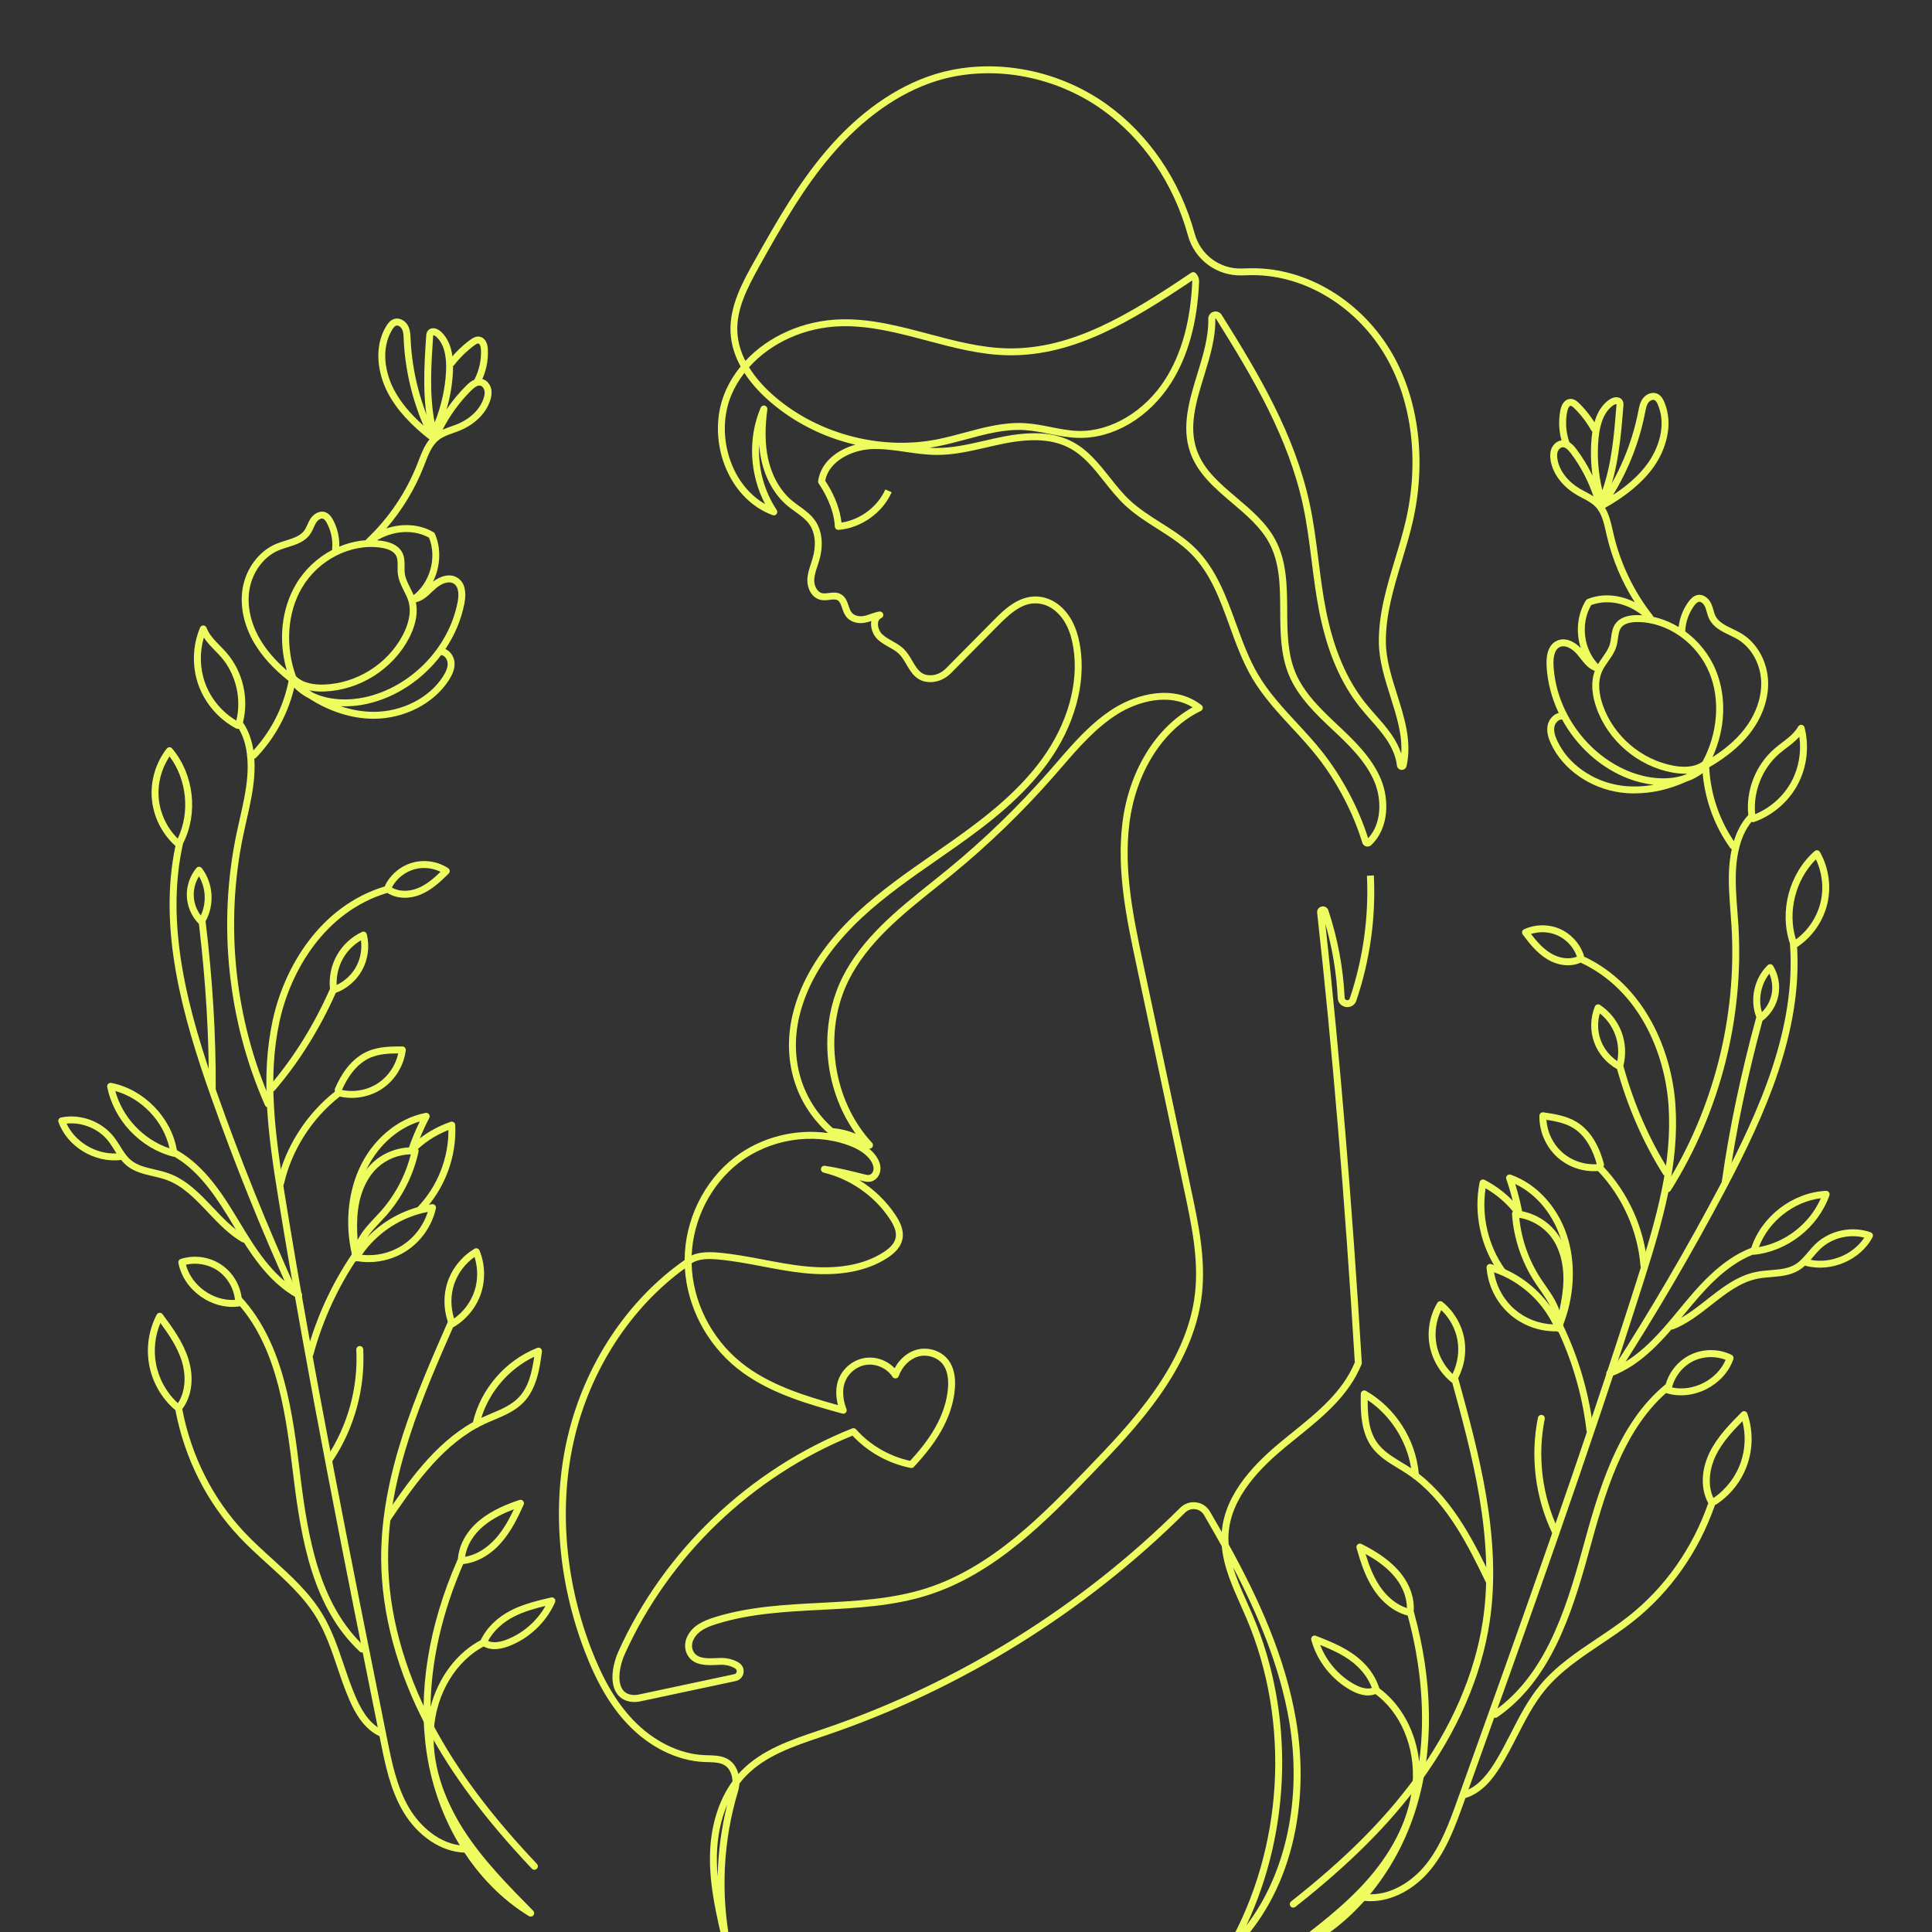 <svg xmlns="http://www.w3.org/2000/svg" xmlns:xlink="http://www.w3.org/1999/xlink" width="500" zoomAndPan="magnify" viewBox="0 0 375 375" height="500" preserveAspectRatio="xMidYMid meet"><rect x="0" y="0" width="375" height="375" fill="#333333" stroke="none"/><g id="3ebca31e07"><path style=" stroke:none;fill-rule:nonzero;fill:#effc60;fill-opacity:1;" d="M 238.859 378.844 C 238.715 378.844 238.57 378.797 238.445 378.703 C 238.184 378.496 238.109 378.129 238.273 377.84 C 249.125 358.758 250.535 334.352 241.949 314.148 C 241.59 313.312 241.211 312.453 240.84 311.621 C 239.195 307.93 237.504 304.133 237.152 300.133 C 236.016 298.082 234.859 296.055 233.695 294.062 C 233.328 293.438 232.707 293.027 231.992 292.934 C 231.266 292.836 230.551 293.078 230.031 293.598 C 210.555 312.969 186.512 327.895 160.504 336.766 C 160.078 336.91 159.652 337.051 159.227 337.195 C 154.02 338.953 148.637 340.773 144.871 344.625 C 144.387 345.117 143.934 345.645 143.512 346.203 C 143.484 346.711 143.395 347.219 143.246 347.715 C 140.359 357.281 139.852 367.531 141.773 377.359 C 141.844 377.719 141.613 378.066 141.258 378.148 C 140.898 378.227 140.547 378 140.461 377.648 C 139.105 372 137.707 366.164 137.805 360.199 C 137.898 354.559 139.434 349.531 142.176 345.746 C 142.164 345.238 142.074 344.738 141.902 344.273 C 141.113 342.129 139.379 342.082 137.371 342.027 C 137.141 342.02 136.91 342.016 136.688 342.004 C 131.449 341.781 126.043 339.117 121.844 334.688 C 118.488 331.148 115.816 326.598 113.441 320.371 C 108.262 306.789 107.098 292.086 110.16 278.965 C 113.449 264.891 121.73 252.359 132.887 244.566 C 132.914 236.836 136.613 229.234 142.629 224.613 C 147.719 220.707 154.453 219.027 160.715 219.93 C 154.383 214.305 151.797 205.793 153.805 197.102 C 155.414 190.129 159.637 183.414 166.355 177.145 C 170.918 172.887 176.121 169.273 181.148 165.773 C 182.48 164.848 183.855 163.891 185.195 162.941 C 191.34 158.578 197.668 153.652 202.297 147.258 C 207.242 140.418 209.441 132.555 208.328 125.676 C 207.781 122.285 206.555 119.895 204.574 118.371 C 203.977 117.91 203.332 117.574 202.656 117.367 C 199.172 116.301 196.457 118.664 193.75 121.395 L 184.559 130.684 C 183.457 131.797 181.984 132.418 180.508 132.402 C 177.922 132.371 176.859 130.551 175.922 128.949 C 175.484 128.207 175.074 127.504 174.535 126.961 C 173.977 126.402 173.266 126.004 172.516 125.578 C 171.777 125.164 171.016 124.73 170.359 124.125 C 169.414 123.246 168.906 121.785 169.117 120.566 C 169.117 120.555 169.121 120.543 169.121 120.535 C 168.691 120.68 168.25 120.816 167.777 120.891 C 166.359 121.117 165.012 120.664 164.258 119.715 C 163.848 119.195 163.633 118.562 163.445 118.004 C 163.219 117.336 163.023 116.758 162.578 116.508 C 162.191 116.285 161.66 116.352 161.047 116.426 C 160.508 116.496 159.902 116.57 159.297 116.438 C 157.562 116.062 156.68 114.219 156.703 112.59 C 156.719 111.465 157.066 110.422 157.402 109.41 C 157.512 109.086 157.617 108.762 157.711 108.438 C 158.473 105.855 158.25 103.434 157.109 101.797 C 156.418 100.812 155.422 100.094 154.367 99.328 C 153.852 98.957 153.316 98.574 152.816 98.152 C 150.371 96.086 148.586 92.961 147.789 89.348 C 147.582 88.395 147.434 87.414 147.348 86.387 C 147.113 90.77 148.277 95.242 150.758 98.992 C 150.918 99.234 150.906 99.555 150.723 99.781 C 150.543 100.008 150.234 100.094 149.965 99.992 C 146.035 98.535 142.852 95.379 140.988 91.105 C 138.91 86.336 138.797 80.777 140.688 76.23 C 141.449 74.398 142.488 72.691 143.754 71.141 C 142.672 69.164 141.918 66.938 141.797 64.512 C 141.547 59.418 144.191 54.676 146.316 50.867 C 150.992 42.496 154.988 35.594 160.34 29.301 C 166.586 21.949 173.832 16.816 181.289 14.465 C 192.121 11.051 204.914 13.23 214.676 20.152 C 222.918 25.996 229.031 34.949 231.895 45.367 C 233.02 49.445 236.742 52.223 240.973 52.117 L 241.617 52.098 C 242.02 52.086 242.418 52.074 242.805 52.07 C 253.641 51.902 264.449 58.473 270.324 68.805 C 275.469 77.859 276.879 89.73 274.188 101.383 C 273.602 103.914 272.832 106.453 272.09 108.91 C 270.543 114.016 268.945 119.297 268.996 124.641 C 269.027 128.02 270.113 131.449 271.164 134.766 C 272.594 139.281 274.074 143.949 273.012 148.691 C 272.91 149.148 272.5 149.465 272.031 149.434 C 271.566 149.406 271.191 149.055 271.141 148.59 C 270.961 146.938 270.23 145.137 269.023 143.383 C 268.141 142.094 267.074 140.887 266.043 139.719 C 265.355 138.941 264.648 138.141 263.988 137.312 C 260.211 132.562 257.629 126.523 256.09 118.844 C 255.43 115.539 255 112.152 254.59 108.875 C 254.137 105.285 253.668 101.566 252.891 97.984 C 250.062 84.957 243.293 73.457 236.012 61.852 C 236 61.828 235.984 61.805 235.934 61.82 C 235.879 61.836 235.879 61.867 235.883 61.895 C 235.977 65.586 234.824 69.34 233.707 72.969 C 232.16 78.012 230.699 82.773 232.293 87.352 C 233.625 91.176 236.75 93.824 240.059 96.625 C 242.867 99.008 245.773 101.469 247.531 104.746 C 249.789 108.953 249.816 113.801 249.844 118.492 C 249.871 122.578 249.895 126.801 251.422 130.496 C 253.102 134.57 256.555 137.82 259.598 140.684 C 262.734 143.637 266.289 146.98 268.078 151.348 C 269.617 155.113 269.676 160.684 266.16 164.027 C 265.895 164.285 265.52 164.379 265.164 164.285 C 264.805 164.191 264.527 163.922 264.418 163.566 C 262.672 157.773 259.453 151.648 255.594 146.766 C 254.086 144.859 252.391 143.027 250.75 141.254 C 248.012 138.293 245.18 135.227 243.074 131.672 C 241.195 128.496 239.906 124.945 238.66 121.508 C 236.742 116.219 234.93 111.223 231.152 107.449 C 229.254 105.555 226.91 104.07 224.645 102.633 C 222.465 101.25 220.211 99.82 218.289 98 C 216.84 96.629 215.578 95.035 214.355 93.496 C 212.293 90.891 210.344 88.434 207.586 86.969 C 204.441 85.297 200.453 85.012 195.035 86.066 C 193.844 86.301 192.633 86.578 191.457 86.852 C 188.336 87.566 185.105 88.32 181.828 88.301 C 179.809 88.297 177.793 88.004 175.84 87.723 C 173.617 87.398 171.316 87.062 169.07 87.176 C 165.207 87.375 160.84 89.586 160.172 93.32 C 161.277 94.965 162.953 97.965 163.328 101.43 C 166.98 100.887 170.348 98.367 171.848 94.996 L 173.074 95.543 C 171.289 99.555 167.148 102.492 162.77 102.848 C 162.59 102.863 162.41 102.801 162.273 102.68 C 162.137 102.562 162.055 102.395 162.043 102.211 C 161.848 98.48 159.789 95.129 158.914 93.863 C 158.82 93.723 158.777 93.559 158.801 93.391 C 159.285 89.738 162.457 87.309 166.027 86.32 C 160.051 84.941 154.402 82.164 149.676 78.152 C 147.93 76.672 146 74.723 144.488 72.379 C 143.441 73.727 142.574 75.191 141.926 76.754 C 140.176 80.965 140.285 86.133 142.219 90.574 C 143.613 93.781 145.812 96.301 148.512 97.844 C 145.48 92.059 145.121 85.066 147.652 79.117 C 147.785 78.809 148.125 78.641 148.449 78.734 C 148.773 78.82 148.984 79.137 148.938 79.469 C 148.438 83.254 148.488 86.305 149.098 89.066 C 149.832 92.391 151.457 95.258 153.68 97.133 C 154.141 97.52 154.656 97.891 155.152 98.25 C 156.254 99.043 157.391 99.863 158.207 101.039 C 159.586 103.012 159.875 105.852 159 108.828 C 158.902 109.168 158.789 109.508 158.676 109.848 C 158.355 110.801 158.059 111.703 158.043 112.621 C 158.027 113.691 158.598 114.922 159.578 115.137 C 159.957 115.219 160.402 115.164 160.875 115.105 C 161.617 115.008 162.457 114.902 163.238 115.348 C 164.129 115.852 164.438 116.773 164.715 117.586 C 164.883 118.082 165.043 118.555 165.309 118.891 C 165.754 119.453 166.641 119.723 167.566 119.574 C 168.027 119.504 168.488 119.344 168.973 119.176 C 169.504 118.992 170.055 118.805 170.668 118.699 C 171.004 118.645 171.328 118.852 171.422 119.176 C 171.52 119.504 171.352 119.852 171.039 119.984 C 170.715 120.121 170.512 120.402 170.438 120.812 C 170.305 121.578 170.664 122.586 171.273 123.148 C 171.812 123.648 172.473 124.023 173.176 124.418 C 173.973 124.867 174.797 125.332 175.484 126.023 C 176.148 126.688 176.621 127.496 177.078 128.281 C 178.082 129.996 178.785 131.047 180.523 131.07 C 181.621 131.098 182.754 130.602 183.602 129.746 L 192.797 120.461 C 195.066 118.168 198.5 114.703 203.051 116.094 C 203.879 116.344 204.668 116.758 205.395 117.316 C 207.656 119.059 209.051 121.73 209.656 125.477 C 210.828 132.703 208.539 140.934 203.387 148.059 C 198.641 154.613 192.215 159.617 185.977 164.051 C 184.629 165.008 183.25 165.969 181.914 166.895 C 176.926 170.363 171.766 173.949 167.27 178.141 C 160.754 184.223 156.664 190.711 155.117 197.418 C 153.219 205.637 155.656 213.672 161.637 218.961 C 163.172 219.105 164.672 219.477 166.086 220.059 C 163.398 216.293 161.586 211.758 160.891 206.984 C 160.023 201 160.945 194.883 163.488 189.758 C 167.297 182.094 174.148 176.605 180.777 171.301 C 181.84 170.453 182.938 169.574 183.996 168.703 C 191.012 162.961 197.594 156.59 203.566 149.77 C 204.059 149.207 204.555 148.637 205.047 148.066 C 208.371 144.215 211.812 140.238 216.199 137.488 C 220.758 134.637 227.941 132.762 233.199 136.859 C 233.387 137.004 233.48 137.23 233.457 137.461 C 233.43 137.695 233.289 137.895 233.078 137.996 C 225.762 141.52 220.445 149.902 219.207 159.875 C 218.07 169.02 220.02 178.199 221.902 187.078 L 231.234 231.047 C 232.629 237.609 234.066 244.402 233.285 251.266 C 231.648 265.629 220.352 277.34 212.102 285.895 C 203.281 295.039 193.285 305.406 180.152 309.602 C 173.438 311.75 166.277 312.117 159.359 312.469 C 152.59 312.816 145.59 313.176 139.098 315.211 C 136.984 315.875 135.414 316.641 134.621 318.215 C 134.195 319.059 134.223 320.023 134.695 320.727 C 135.551 322 137.383 321.914 139.16 321.836 C 139.375 321.824 139.59 321.816 139.801 321.809 C 141.137 321.762 142.559 322.137 143.5 322.789 C 144.152 323.242 144.461 324 144.305 324.773 C 144.148 325.543 143.578 326.121 142.809 326.289 L 124.309 330.23 C 123.613 330.379 122.949 330.402 122.336 330.297 C 121.051 330.082 120.07 329.395 119.492 328.312 C 118.309 326.098 119.035 322.766 120.016 320.586 C 128.812 301.039 145.355 285.246 165.402 277.254 C 165.668 277.148 165.969 277.219 166.156 277.43 C 168.867 280.488 172.582 282.656 176.652 283.551 C 178.789 281.23 180.328 279.188 181.488 277.145 C 182.98 274.52 183.828 271.891 184.008 269.332 C 184.145 267.414 183.816 265.906 183.035 264.848 C 182.008 263.465 179.996 262.812 178.254 263.297 C 176.578 263.762 175.117 265.219 174.434 267.105 C 174.348 267.348 174.133 267.516 173.875 267.547 C 173.621 267.574 173.375 267.457 173.234 267.242 C 172.168 265.586 170.055 264.629 168.105 264.922 C 166.152 265.215 164.414 266.742 163.879 268.641 C 163.285 270.73 164.047 272.875 164.297 273.48 C 164.391 273.719 164.348 273.992 164.176 274.18 C 164.004 274.371 163.742 274.449 163.492 274.379 C 156.691 272.488 148.984 270.348 143.023 265.547 C 137.109 260.777 133.387 253.605 132.93 246.195 C 122.41 253.828 114.613 265.828 111.469 279.277 C 108.465 292.141 109.609 306.566 114.695 319.898 C 117.008 325.957 119.586 330.363 122.82 333.773 C 126.777 337.949 131.852 340.465 136.742 340.672 C 136.961 340.68 137.184 340.688 137.406 340.691 C 139.48 340.75 142.062 340.816 143.164 343.82 C 143.227 343.984 143.277 344.156 143.324 344.328 C 143.516 344.109 143.711 343.902 143.914 343.695 C 147.902 339.613 153.445 337.742 158.801 335.93 C 159.227 335.789 159.648 335.645 160.07 335.5 C 185.891 326.695 209.754 311.879 229.086 292.652 C 229.902 291.84 231.027 291.457 232.168 291.609 C 233.301 291.754 234.281 292.41 234.859 293.395 C 235.621 294.703 236.383 296.023 237.141 297.355 C 237.762 289.641 244.059 283.613 248.766 279.734 C 249.453 279.168 250.148 278.605 250.852 278.039 C 255.645 274.172 260.602 270.172 262.969 264.434 C 261.016 232.406 258.625 203.863 255.66 177.172 C 255.594 176.594 255.961 176.082 256.531 175.957 C 257.102 175.832 257.648 176.141 257.832 176.695 C 259.652 182.172 260.715 187.871 260.996 193.645 C 261.016 194.039 261.34 194.113 261.441 194.129 C 261.539 194.141 261.863 194.156 261.988 193.793 C 264.559 186.188 265.707 177.957 265.32 169.988 L 266.664 169.922 C 267.066 178.172 265.922 186.352 263.262 194.223 C 262.969 195.09 262.164 195.586 261.258 195.461 C 260.355 195.336 259.695 194.617 259.652 193.711 C 259.418 188.84 258.613 184.02 257.254 179.352 C 260.109 205.438 262.426 233.324 264.324 264.504 C 264.332 264.605 264.316 264.703 264.277 264.797 C 261.801 270.934 256.664 275.078 251.695 279.086 C 251 279.648 250.309 280.207 249.625 280.77 C 245.043 284.539 238.906 290.402 238.461 297.746 C 238.418 298.414 238.426 299.082 238.477 299.742 C 244.289 310.289 249.469 321.617 251.559 333.848 C 252.957 342.043 252.707 350.387 250.824 357.965 C 248.777 366.219 244.805 373.375 239.332 378.66 C 239.203 378.785 239.035 378.848 238.863 378.848 Z M 239.34 304.191 C 240.043 306.527 241.066 308.82 242.07 311.074 C 242.441 311.91 242.824 312.773 243.188 313.625 C 251.23 332.555 250.664 355.105 241.918 373.727 C 249.613 363.688 252.777 349.008 250.227 334.07 C 248.414 323.477 244.234 313.535 239.34 304.191 Z M 141.137 350.312 C 139.895 353.215 139.207 356.578 139.148 360.223 C 139.125 361.559 139.18 362.895 139.297 364.23 C 139.395 359.539 140.008 354.863 141.141 350.312 Z M 165.465 278.664 C 145.934 286.578 129.832 302.035 121.242 321.129 C 120.348 323.113 119.793 326.004 120.676 327.664 C 121.062 328.387 121.676 328.809 122.559 328.957 C 123.004 329.031 123.496 329.012 124.027 328.898 L 142.527 324.957 C 142.871 324.883 142.961 324.609 142.984 324.496 C 143.004 324.406 143.039 324.09 142.734 323.879 C 142.027 323.391 140.895 323.098 139.844 323.137 C 139.641 323.145 139.43 323.152 139.219 323.164 C 137.273 323.25 134.855 323.359 133.578 321.461 C 132.836 320.355 132.773 318.871 133.418 317.594 C 134.48 315.477 136.578 314.574 138.691 313.91 C 145.348 311.824 152.434 311.461 159.285 311.109 C 166.121 310.758 173.191 310.395 179.742 308.305 C 192.547 304.215 202.422 293.977 211.133 284.941 C 219.246 276.527 230.359 265.008 231.945 251.098 C 232.703 244.449 231.285 237.77 229.914 231.309 L 220.582 187.34 C 218.676 178.355 216.703 169.062 217.867 159.691 C 219.105 149.73 224.281 141.262 231.484 137.289 C 226.863 134.449 220.84 136.148 216.91 138.609 C 212.691 141.254 209.32 145.152 206.059 148.926 C 205.562 149.5 205.066 150.07 204.57 150.637 C 198.555 157.516 191.914 163.934 184.844 169.727 C 183.777 170.598 182.676 171.48 181.613 172.332 C 175.102 177.543 168.363 182.934 164.691 190.336 C 159.707 200.371 161.629 213.613 169.266 221.82 C 169.5 222.074 169.508 222.461 169.281 222.719 C 169.125 222.898 168.895 222.973 168.672 222.941 C 169.242 223.402 169.715 223.91 170.09 224.469 C 170.688 225.336 170.965 226.238 170.891 227.07 C 170.793 228.191 169.996 229.152 169 229.355 C 168.414 229.473 167.859 229.332 167.41 229.223 C 167.211 229.172 167.016 229.121 166.816 229.07 C 169.594 230.797 172.008 233.105 173.816 235.836 C 174.582 236.988 175.551 238.734 175.152 240.57 C 174.863 241.906 173.906 243.086 172.223 244.176 C 168.09 246.844 162.562 247.82 155.793 247.082 C 153.164 246.793 150.531 246.297 147.984 245.812 C 145.199 245.281 142.316 244.734 139.461 244.473 C 137.551 244.301 135.617 244.281 134.238 245.211 C 134.414 252.562 138.008 259.758 143.871 264.48 C 149.266 268.832 156.277 270.953 162.648 272.734 C 162.352 271.598 162.113 269.926 162.586 268.254 C 163.277 265.828 165.414 263.945 167.91 263.574 C 170.016 263.258 172.195 264.047 173.645 265.574 C 174.59 263.801 176.145 262.469 177.895 261.984 C 180.195 261.348 182.75 262.191 184.117 264.031 C 185.094 265.352 185.512 267.16 185.352 269.41 C 185.156 272.172 184.25 274.992 182.66 277.793 C 181.398 280.008 179.723 282.211 177.379 284.727 C 177.219 284.898 176.984 284.973 176.754 284.93 C 172.418 284.059 168.43 281.836 165.473 278.656 Z M 137.719 243.047 C 138.344 243.047 138.969 243.086 139.578 243.141 C 142.5 243.41 145.414 243.961 148.234 244.496 C 150.754 244.977 153.359 245.469 155.938 245.754 C 162.391 246.457 167.625 245.551 171.488 243.055 C 172.859 242.168 173.629 241.266 173.836 240.293 C 174.059 239.273 173.695 238.098 172.691 236.586 C 169.738 232.125 165.062 228.852 159.859 227.602 C 159.512 227.52 159.289 227.176 159.355 226.824 C 159.422 226.469 159.758 226.23 160.113 226.285 C 162.715 226.664 165.266 227.309 167.734 227.926 C 168.082 228.016 168.445 228.105 168.73 228.047 C 169.145 227.961 169.504 227.488 169.551 226.965 C 169.605 226.309 169.273 225.664 168.98 225.238 C 168.129 223.992 166.668 223.012 164.52 222.246 C 157.633 219.789 149.359 221.141 143.445 225.684 C 137.988 229.875 134.543 236.668 134.25 243.68 C 135.312 243.199 136.516 243.051 137.719 243.051 Z M 200.766 84.09 C 203.664 84.09 206.094 84.645 208.203 85.77 C 211.215 87.371 213.34 90.055 215.398 92.648 C 216.59 94.152 217.824 95.707 219.203 97.012 C 221.031 98.742 223.23 100.137 225.355 101.484 C 227.684 102.961 230.09 104.488 232.09 106.484 C 236.078 110.473 238.027 115.844 239.914 121.039 C 241.141 124.414 242.406 127.91 244.223 130.977 C 246.25 134.406 249.035 137.418 251.727 140.328 C 253.383 142.117 255.098 143.969 256.637 145.918 C 260.496 150.801 263.73 156.895 265.551 162.707 C 268.27 159.766 268.141 155.074 266.82 151.848 C 265.145 147.75 261.703 144.508 258.66 141.648 C 255.52 138.691 251.957 135.34 250.164 130.996 C 248.535 127.059 248.512 122.699 248.488 118.484 C 248.461 113.75 248.434 109.281 246.332 105.367 C 244.695 102.316 241.887 99.938 239.172 97.637 C 235.875 94.84 232.461 91.949 231.012 87.781 C 229.27 82.785 230.867 77.586 232.406 72.562 C 233.492 69.035 234.609 65.387 234.523 61.914 C 234.508 61.266 234.91 60.707 235.531 60.52 C 236.148 60.332 236.793 60.578 237.137 61.125 C 244.484 72.836 251.316 84.445 254.191 97.688 C 254.98 101.328 255.453 105.074 255.91 108.695 C 256.32 111.949 256.742 115.312 257.395 118.566 C 258.891 126.035 261.387 131.887 265.027 136.465 C 265.664 137.266 266.359 138.055 267.035 138.82 C 268.094 140.016 269.188 141.254 270.117 142.609 C 270.949 143.824 271.582 145.066 271.98 146.285 C 272.227 142.617 271.07 138.98 269.863 135.164 C 268.785 131.75 267.664 128.223 267.633 124.645 C 267.582 119.098 269.211 113.715 270.785 108.512 C 271.52 106.074 272.281 103.559 272.855 101.07 C 275.473 89.746 274.117 78.223 269.133 69.461 C 263.57 59.672 253.418 53.406 243.184 53.406 C 243.059 53.406 242.934 53.406 242.809 53.41 C 242.426 53.414 242.035 53.426 241.637 53.438 L 240.988 53.457 C 236.145 53.566 231.867 50.395 230.582 45.719 C 227.801 35.598 221.867 26.906 213.879 21.246 C 204.453 14.559 192.113 12.453 181.672 15.746 C 174.457 18.02 167.426 23.008 161.344 30.168 C 156.074 36.367 152.109 43.215 147.473 51.52 C 144.965 56.012 142.906 60.086 143.121 64.441 C 143.219 66.469 143.812 68.348 144.68 70.051 C 149.152 65.246 155.91 62.184 163.188 61.984 C 169.008 61.824 174.723 63.344 180.246 64.812 C 185.258 66.148 190.438 67.527 195.633 67.617 C 208.078 67.828 219.113 61.09 231.227 52.93 C 231.496 52.75 231.852 52.785 232.078 53.016 C 232.531 53.473 232.766 54.078 232.742 54.699 C 232.418 62.57 230.586 69.188 227.285 74.363 C 222.988 81.098 216.078 85.168 209.262 84.992 C 207.359 84.945 205.484 84.57 203.672 84.211 C 202.09 83.898 200.457 83.574 198.844 83.48 C 195.043 83.254 191.395 84.238 187.531 85.277 C 185.719 85.766 183.844 86.27 181.973 86.633 C 181.453 86.73 180.934 86.82 180.414 86.898 C 180.879 86.93 181.348 86.945 181.809 86.949 C 181.828 86.949 181.848 86.949 181.867 86.949 C 184.977 86.949 188.105 86.227 191.133 85.531 C 192.316 85.258 193.539 84.98 194.754 84.742 C 196.957 84.309 198.945 84.094 200.754 84.094 Z M 145.383 71.281 C 146.844 73.656 148.789 75.633 150.539 77.117 C 158.949 84.258 170.902 87.395 181.734 85.309 C 183.559 84.961 185.406 84.461 187.195 83.98 C 190.992 82.953 194.918 81.895 198.938 82.137 C 200.641 82.234 202.324 82.57 203.949 82.891 C 205.707 83.238 207.523 83.598 209.312 83.645 C 215.562 83.809 222.188 79.879 226.164 73.641 C 229.336 68.664 231.102 62.273 231.414 54.641 C 231.414 54.574 231.41 54.508 231.398 54.441 C 219.52 62.422 208.609 68.961 196.227 68.965 C 196.027 68.965 195.828 68.965 195.625 68.957 C 190.27 68.867 185.008 67.465 179.914 66.109 C 174.484 64.664 168.867 63.172 163.238 63.324 C 156.16 63.52 149.609 66.551 145.387 71.281 Z M 145.383 71.281 "></path><path style=" stroke:none;fill-rule:nonzero;fill:#effc60;fill-opacity:1;" d="M 282.133 268.43 C 281.98 268.43 281.828 268.379 281.707 268.281 C 279.512 266.496 277.969 263.875 277.477 261.09 C 276.98 258.301 277.531 255.312 278.984 252.883 C 279.082 252.719 279.25 252.602 279.441 252.566 C 279.637 252.531 279.832 252.582 279.984 252.707 C 282.148 254.453 283.68 257.023 284.195 259.758 C 284.719 262.555 284.207 265.434 282.719 268.086 C 282.625 268.258 282.457 268.383 282.258 268.418 C 282.219 268.426 282.176 268.43 282.133 268.43 Z M 279.75 254.289 C 278.754 256.301 278.41 258.648 278.801 260.855 C 279.191 263.055 280.316 265.141 281.934 266.684 C 282.965 264.527 283.285 262.23 282.871 260.004 C 282.469 257.848 281.344 255.805 279.75 254.285 Z M 279.75 254.289 "></path><path style=" stroke:none;fill-rule:nonzero;fill:#effc60;fill-opacity:1;" d="M 250.395 379.379 C 250.16 379.379 249.938 379.258 249.812 379.043 C 249.641 378.75 249.719 378.375 249.992 378.172 C 255.445 374.062 261.09 369.816 265.633 364.598 C 269.152 360.555 273.488 354.109 274.168 346.363 C 274.793 339.203 271.852 332.23 266.668 328.605 C 266.367 328.391 266.289 327.973 266.504 327.672 C 266.719 327.367 267.137 327.293 267.441 327.504 C 271.902 330.629 274.82 336.031 275.461 341.98 C 276.672 333.074 275.906 323.32 273.164 313.305 C 273.066 312.945 273.273 312.578 273.633 312.48 C 273.992 312.383 274.359 312.594 274.461 312.949 C 278.172 326.504 278.324 339.609 274.91 350.855 C 270.945 363.895 261.879 374.543 250.656 379.332 C 250.57 379.367 250.48 379.387 250.395 379.387 Z M 250.395 379.379 "></path><path style=" stroke:none;fill-rule:nonzero;fill:#effc60;fill-opacity:1;" d="M 273.703 313.672 C 273.656 313.672 273.609 313.664 273.562 313.656 C 270.863 313.07 268.379 311.215 266.566 308.426 C 264.945 305.938 264.066 303.129 263.305 300.465 C 263.234 300.207 263.316 299.93 263.523 299.758 C 263.73 299.59 264.02 299.559 264.258 299.68 C 266.422 300.777 269.176 302.344 271.309 304.691 C 273.574 307.184 274.664 310.16 274.371 313.066 C 274.352 313.254 274.254 313.43 274.098 313.543 C 273.984 313.625 273.844 313.672 273.703 313.672 Z M 265.051 301.621 C 265.691 303.711 266.473 305.82 267.691 307.695 C 269.133 309.906 271.023 311.457 273.078 312.133 C 273.074 309.867 272.113 307.574 270.316 305.598 C 268.762 303.887 266.812 302.602 265.051 301.625 Z M 265.051 301.621 "></path><path style=" stroke:none;fill-rule:nonzero;fill:#effc60;fill-opacity:1;" d="M 265.535 329.086 C 264.57 329.086 263.48 328.773 262.34 328.16 C 258.562 326.129 255.637 322.445 254.516 318.305 C 254.449 318.059 254.527 317.797 254.715 317.629 C 254.906 317.461 255.176 317.41 255.41 317.504 C 257.871 318.477 260.414 319.484 262.656 321.051 C 265.195 322.832 266.961 325.168 267.754 327.801 C 267.844 328.09 267.723 328.406 267.465 328.566 C 266.906 328.914 266.25 329.086 265.531 329.086 Z M 256.246 319.285 C 257.488 322.523 259.93 325.336 262.977 326.977 C 263.762 327.398 265.152 327.984 266.285 327.637 C 265.508 325.52 263.992 323.633 261.883 322.152 C 260.164 320.945 258.207 320.074 256.25 319.285 Z M 256.246 319.285 "></path><path style=" stroke:none;fill-rule:nonzero;fill:#effc60;fill-opacity:1;" d="M 251.02 370.27 C 250.82 370.27 250.621 370.18 250.488 370.012 C 250.258 369.719 250.309 369.297 250.602 369.066 C 260.949 360.918 268.547 353.348 274.512 345.234 C 281.668 335.508 286.27 324.918 287.816 314.613 C 290.207 298.703 285.699 282.273 281.719 267.777 C 281.621 267.418 281.832 267.051 282.191 266.953 C 282.551 266.852 282.918 267.062 283.016 267.422 C 287.027 282.047 291.578 298.625 289.145 314.812 C 287.562 325.332 282.879 336.125 275.594 346.031 C 269.551 354.242 261.875 361.898 251.43 370.125 C 251.309 370.219 251.16 370.266 251.016 370.266 Z M 251.02 370.27 "></path><path style=" stroke:none;fill-rule:nonzero;fill:#effc60;fill-opacity:1;" d="M 289.082 307.645 C 288.832 307.645 288.594 307.504 288.477 307.266 C 285.207 300.516 281.195 292.227 274.543 287.109 C 274.395 287.062 274.266 286.965 274.18 286.836 C 273.82 286.57 273.457 286.316 273.086 286.07 C 272.539 285.707 271.953 285.355 271.391 285.012 C 269.535 283.887 267.617 282.723 266.285 280.91 C 264.031 277.828 264.086 273.621 264.129 270.547 C 264.133 270.309 264.262 270.09 264.465 269.973 C 264.676 269.855 264.926 269.855 265.137 269.973 C 270.906 273.293 274.805 279.434 275.387 286.059 C 282.273 291.367 286.359 299.805 289.688 306.68 C 289.848 307.012 289.707 307.414 289.375 307.578 C 289.281 307.621 289.18 307.645 289.082 307.645 Z M 265.465 271.758 C 265.465 275.004 265.727 277.871 267.371 280.113 C 268.543 281.711 270.266 282.754 272.09 283.863 C 272.664 284.211 273.258 284.57 273.824 284.945 C 273.848 284.961 273.875 284.977 273.898 284.996 C 273.074 279.711 269.906 274.727 265.461 271.758 Z M 265.465 271.758 "></path><path style=" stroke:none;fill-rule:nonzero;fill:#effc60;fill-opacity:1;" d="M 266.043 369.023 C 265.645 369.023 265.254 369 264.863 368.961 C 264.496 368.922 264.227 368.586 264.266 368.219 C 264.305 367.852 264.641 367.582 265.008 367.621 C 269.855 368.148 274.242 365.027 276.734 361.934 C 279.68 358.281 281.305 353.758 282.875 349.383 C 294.73 316.371 306.992 282.234 317.781 248.242 C 321.551 236.359 324.613 225.625 323.863 214.586 C 323.191 204.676 318.355 192.23 306.801 186.844 C 304.883 187.723 302.414 187.469 300.266 186.156 C 298.328 184.973 296.879 183.152 295.559 181.391 C 295.438 181.227 295.395 181.02 295.445 180.824 C 295.492 180.629 295.629 180.461 295.812 180.379 C 297.965 179.379 300.551 179.34 302.734 180.281 C 304.91 181.223 306.66 183.133 307.406 185.387 C 307.438 185.477 307.445 185.566 307.438 185.656 C 319.469 191.309 324.508 204.223 325.203 214.496 C 325.969 225.77 322.875 236.633 319.059 248.648 C 308.262 282.668 296 316.812 284.137 349.836 C 282.531 354.312 280.863 358.945 277.777 362.777 C 274.613 366.703 270.211 369.02 266.039 369.02 Z M 297.168 181.289 C 298.293 182.75 299.469 184.094 300.965 185.008 C 302.645 186.035 304.605 186.285 306.086 185.684 C 305.438 183.84 303.992 182.289 302.199 181.512 C 300.625 180.836 298.797 180.762 297.168 181.285 Z M 297.168 181.289 "></path><path style=" stroke:none;fill-rule:nonzero;fill:#effc60;fill-opacity:1;" d="M 302.535 258.52 C 302.402 258.52 302.277 258.48 302.168 258.41 C 298.875 258.484 295.602 257.312 293.105 255.152 C 290.465 252.859 288.801 249.543 288.543 246.051 C 288.527 245.832 288.621 245.617 288.789 245.48 C 288.961 245.34 289.188 245.297 289.398 245.355 C 294.047 246.703 298.129 249.656 300.914 253.57 C 300.812 253.359 300.703 253.152 300.59 252.945 C 300.094 252.043 299.488 251.168 298.898 250.324 C 298.559 249.84 298.211 249.336 297.879 248.828 C 295.324 244.891 293.801 240.332 293.48 235.648 C 293.469 235.457 293.539 235.266 293.68 235.125 C 293.82 234.988 294.012 234.918 294.207 234.934 C 297.156 235.164 300.031 236.668 301.898 238.961 C 304.355 241.98 304.832 245.762 304.801 248.398 C 304.766 251.465 304.07 254.449 303.352 257.344 C 303.363 257.449 303.375 257.551 303.383 257.656 C 303.398 257.836 303.34 258.012 303.223 258.148 C 303.168 258.215 303.098 258.27 303.023 258.309 C 302.91 258.426 302.758 258.504 302.586 258.516 C 302.57 258.516 302.551 258.52 302.535 258.52 Z M 290 246.957 C 290.445 249.723 291.867 252.297 293.988 254.137 C 296.051 255.926 298.715 256.965 301.438 257.062 C 299.117 252.363 294.953 248.68 290 246.957 Z M 294.891 236.371 C 295.309 240.543 296.723 244.578 299.008 248.098 C 299.324 248.59 299.668 249.082 300 249.555 C 300.605 250.43 301.234 251.332 301.77 252.297 C 302.133 252.961 302.438 253.637 302.684 254.336 C 303.109 252.371 303.434 250.383 303.457 248.383 C 303.5 244.969 302.574 241.926 300.855 239.812 C 299.383 238.004 297.195 236.754 294.891 236.371 Z M 294.891 236.371 "></path><path style=" stroke:none;fill-rule:nonzero;fill:#effc60;fill-opacity:1;" d="M 308.605 278.25 C 308.27 278.25 307.98 277.996 307.938 277.656 C 307.098 270.652 305.113 263.883 302.035 257.535 C 301.949 257.359 301.945 257.16 302.016 256.984 C 304.098 251.934 304.516 246.184 303.172 241.211 C 301.773 236.059 298.363 231.816 294.098 229.812 C 294.684 231.664 295.156 233.559 295.508 235.461 C 295.562 235.773 295.398 236.078 295.109 236.203 C 294.82 236.328 294.48 236.23 294.301 235.977 C 292.789 233.859 290.742 232.031 288.352 230.648 C 287.52 236.051 288.875 241.82 292.051 246.266 C 292.266 246.566 292.199 246.984 291.895 247.203 C 291.594 247.418 291.172 247.348 290.957 247.043 C 287.391 242.055 285.984 235.488 287.195 229.477 C 287.234 229.27 287.371 229.094 287.562 229 C 287.754 228.91 287.973 228.914 288.164 229.012 C 290.223 230.082 292.07 231.457 293.613 233.059 C 293.266 231.641 292.848 230.234 292.367 228.863 C 292.281 228.617 292.344 228.348 292.527 228.164 C 292.707 227.984 292.98 227.922 293.223 228.004 C 298.508 229.84 302.816 234.766 304.465 240.859 C 305.863 246.02 305.465 251.965 303.375 257.215 C 306.445 263.621 308.43 270.441 309.273 277.496 C 309.32 277.863 309.055 278.199 308.684 278.242 C 308.656 278.246 308.629 278.246 308.605 278.246 Z M 308.605 278.25 "></path><path style=" stroke:none;fill-rule:nonzero;fill:#effc60;fill-opacity:1;" d="M 301.855 297.879 C 301.605 297.879 301.363 297.738 301.246 297.496 C 297.977 290.59 297 282.66 298.512 275.164 C 298.582 274.801 298.938 274.566 299.301 274.641 C 299.668 274.711 299.902 275.066 299.828 275.434 C 298.375 282.645 299.312 290.273 302.461 296.922 C 302.621 297.258 302.477 297.66 302.141 297.816 C 302.051 297.863 301.953 297.883 301.855 297.883 Z M 301.855 297.879 "></path><path style=" stroke:none;fill-rule:nonzero;fill:#effc60;fill-opacity:1;" d="M 319.074 246.258 C 318.727 246.258 318.434 245.988 318.406 245.637 C 317.879 238.898 314.879 232.234 310.168 227.297 C 307.293 227.523 304.344 226.516 302.219 224.566 C 300.008 222.543 298.73 219.547 298.801 216.551 C 298.805 216.359 298.895 216.176 299.043 216.055 C 299.188 215.93 299.383 215.875 299.574 215.902 C 301.664 216.211 304.031 216.562 306.031 217.777 C 309.145 219.676 310.621 223.246 311.312 225.902 C 311.363 226.098 311.32 226.293 311.219 226.449 C 316.098 231.598 319.199 238.527 319.746 245.531 C 319.773 245.902 319.496 246.227 319.125 246.254 C 319.109 246.254 319.09 246.254 319.074 246.254 Z M 300.16 217.352 C 300.309 219.699 301.387 221.984 303.125 223.578 C 304.949 225.246 307.469 226.125 309.934 225.965 C 309.281 223.582 307.957 220.527 305.328 218.926 C 303.797 217.992 301.914 217.621 300.16 217.352 Z M 300.16 217.352 "></path><path style=" stroke:none;fill-rule:nonzero;fill:#effc60;fill-opacity:1;" d="M 323.371 228.238 C 323.148 228.238 322.93 228.125 322.801 227.922 C 318.961 221.82 315.953 214.949 313.867 207.5 C 311.852 206.395 310.25 204.547 309.449 202.391 C 308.613 200.141 308.656 197.578 309.566 195.359 C 309.645 195.172 309.801 195.031 309.992 194.973 C 310.184 194.914 310.395 194.941 310.562 195.055 C 312.441 196.305 313.922 198.156 314.727 200.266 C 315.523 202.363 315.652 204.711 315.09 206.883 C 317.145 214.309 320.125 221.145 323.941 227.207 C 324.137 227.52 324.043 227.938 323.73 228.133 C 323.617 228.207 323.496 228.238 323.371 228.238 Z M 310.523 196.695 C 310.031 198.395 310.09 200.258 310.711 201.926 C 311.32 203.562 312.465 204.996 313.922 205.961 C 314.254 204.227 314.098 202.398 313.469 200.746 C 312.871 199.168 311.84 197.758 310.527 196.695 Z M 310.523 196.695 "></path><path style=" stroke:none;fill-rule:nonzero;fill:#effc60;fill-opacity:1;" d="M 290.25 333.426 C 290.035 333.426 289.824 333.324 289.695 333.137 C 289.484 332.828 289.562 332.414 289.867 332.199 C 299.719 325.379 303.77 313.055 307.07 301.016 C 310.234 289.484 313.816 276.426 323.32 268.672 C 324.043 266.137 325.879 263.98 328.277 262.879 C 330.746 261.742 333.672 261.781 336.105 262.98 C 336.41 263.133 336.555 263.484 336.445 263.805 C 334.695 268.895 328.645 271.988 323.492 270.422 C 323.457 270.41 323.422 270.398 323.387 270.379 C 314.793 277.941 311.387 290.363 308.367 301.371 C 305 313.648 300.859 326.227 290.633 333.305 C 290.516 333.387 290.383 333.426 290.25 333.426 Z M 324.539 269.305 C 328.672 270.191 333.273 267.828 334.949 263.941 C 333.012 263.184 330.723 263.234 328.84 264.102 C 326.77 265.055 325.129 267.016 324.566 269.227 C 324.559 269.254 324.551 269.281 324.539 269.305 Z M 324.539 269.305 "></path><path style=" stroke:none;fill-rule:nonzero;fill:#effc60;fill-opacity:1;" d="M 312.461 267.215 C 312.191 267.215 311.934 267.051 311.832 266.777 C 311.703 266.43 311.879 266.043 312.227 265.914 C 318.012 263.77 322.215 258.672 325.922 254.176 C 329.477 249.859 333.891 244.512 339.922 242.203 C 341.93 236.074 347.973 231.445 354.418 231.145 C 354.641 231.133 354.855 231.234 354.988 231.414 C 355.125 231.594 355.16 231.828 355.086 232.039 C 352.883 238.227 347.02 242.852 340.488 243.547 C 340.398 243.555 340.309 243.547 340.227 243.523 C 334.613 245.746 330.379 250.883 326.961 255.027 C 323.145 259.656 318.82 264.898 312.695 267.172 C 312.621 267.199 312.539 267.211 312.461 267.211 Z M 353.426 232.578 C 348.121 233.25 343.285 237.055 341.398 242.062 C 346.648 241.129 351.293 237.465 353.426 232.578 Z M 353.426 232.578 "></path><path style=" stroke:none;fill-rule:nonzero;fill:#effc60;fill-opacity:1;" d="M 284.098 349.066 C 283.801 349.066 283.531 348.871 283.453 348.57 C 283.355 348.211 283.566 347.844 283.922 347.746 C 286.141 347.141 288.098 345.387 290.066 342.234 C 291.242 340.352 292.281 338.32 293.289 336.359 C 294.906 333.195 296.578 329.926 298.898 327.121 C 301.992 323.379 306.074 320.648 310.02 318.008 C 312.062 316.641 314.172 315.227 316.109 313.699 C 323.164 308.129 328.504 300.547 331.574 291.762 C 330.074 289.016 330.16 285.375 331.816 281.957 C 333.312 278.871 335.824 276.34 338.043 274.102 C 338.203 273.938 338.441 273.867 338.668 273.922 C 338.891 273.973 339.078 274.137 339.152 274.355 C 340.254 277.535 340.262 281.039 339.172 284.223 C 338.086 287.406 335.934 290.172 333.113 292.012 C 333.039 292.059 332.961 292.09 332.879 292.105 C 329.73 301.176 324.223 309 316.945 314.75 C 314.969 316.312 312.832 317.742 310.77 319.121 C 306.902 321.711 302.906 324.387 299.938 327.977 C 297.711 330.668 296.07 333.871 294.484 336.969 C 293.469 338.957 292.418 341.012 291.207 342.945 C 289.848 345.121 287.648 348.121 284.277 349.039 C 284.219 349.055 284.156 349.062 284.102 349.062 Z M 338.199 275.855 C 336.215 277.875 334.262 279.996 333.027 282.543 C 331.938 284.793 331.297 288.051 332.57 290.762 C 335.043 289.086 336.93 286.621 337.898 283.789 C 338.77 281.238 338.871 278.457 338.199 275.855 Z M 338.199 275.855 "></path><path style=" stroke:none;fill-rule:nonzero;fill:#effc60;fill-opacity:1;" d="M 313.648 266.676 C 313.523 266.676 313.395 266.641 313.285 266.57 C 312.973 266.367 312.883 265.953 313.082 265.641 C 320.434 254.211 327.379 242.324 333.727 230.312 C 341.57 215.465 348.66 199.477 347.426 183.137 C 345.32 176.91 347.281 169.547 352.215 165.199 C 352.363 165.066 352.566 165.008 352.77 165.043 C 352.969 165.074 353.141 165.195 353.242 165.371 C 354.949 168.383 355.48 172.039 354.688 175.41 C 353.895 178.781 351.793 181.82 348.922 183.754 C 348.891 183.777 348.852 183.793 348.816 183.809 C 349.801 200.215 342.73 216.148 334.914 230.941 C 328.547 242.988 321.586 254.906 314.215 266.367 C 314.086 266.566 313.867 266.676 313.648 266.676 Z M 352.469 166.801 C 348.492 170.766 346.922 176.977 348.582 182.348 C 350.965 180.598 352.699 177.98 353.375 175.102 C 354.023 172.34 353.691 169.359 352.469 166.801 Z M 352.469 166.801 "></path><path style=" stroke:none;fill-rule:nonzero;fill:#effc60;fill-opacity:1;" d="M 323.711 231.395 C 323.59 231.395 323.469 231.363 323.355 231.293 C 323.043 231.094 322.949 230.68 323.145 230.363 C 332.551 215.406 337.148 197.453 336.09 179.812 C 336.031 178.855 335.957 177.875 335.883 176.93 C 335.672 174.164 335.449 171.305 335.629 168.473 C 335.828 165.363 336.637 161.098 339.34 158.199 C 338.844 153.398 340.77 148.488 344.418 145.32 C 344.902 144.898 345.418 144.504 345.914 144.125 C 347.156 143.176 348.324 142.281 349.02 141.031 C 349.152 140.789 349.418 140.656 349.691 140.691 C 349.965 140.727 350.188 140.922 350.258 141.188 C 351.207 144.871 350.73 148.906 348.941 152.266 C 347.152 155.625 344.07 158.273 340.484 159.539 C 340.309 159.602 340.129 159.586 339.973 159.512 C 337.82 162.113 337.148 165.812 336.973 168.555 C 336.797 171.293 337.012 174.105 337.223 176.824 C 337.297 177.773 337.371 178.758 337.43 179.73 C 338.508 197.648 333.84 215.883 324.281 231.078 C 324.152 231.281 323.934 231.391 323.711 231.391 Z M 349.25 143 C 348.508 143.84 347.609 144.523 346.734 145.191 C 346.25 145.562 345.754 145.945 345.301 146.336 C 342.039 149.172 340.246 153.73 340.676 158.031 C 343.672 156.801 346.23 154.5 347.754 151.637 C 349.148 149.016 349.672 145.938 349.25 143 Z M 349.25 143 "></path><path style=" stroke:none;fill-rule:nonzero;fill:#effc60;fill-opacity:1;" d="M 336.383 164.875 C 336.172 164.875 335.965 164.777 335.836 164.598 C 332.668 160.184 330.773 154.836 330.438 149.414 C 328.562 150.367 326.312 150.258 324.621 149.953 C 317.906 148.73 312.109 143.781 309.852 137.344 C 309.141 135.324 308.547 132.363 309.746 129.734 C 310.098 128.953 310.586 128.262 311.055 127.586 C 311.656 126.734 312.219 125.926 312.48 125.012 C 312.594 124.613 312.652 124.188 312.715 123.73 C 312.84 122.805 312.973 121.844 313.586 121.02 C 314.379 119.949 315.773 119.402 317.727 119.391 C 317.754 119.391 317.785 119.391 317.812 119.391 C 320.609 119.391 323.375 120.23 325.82 121.707 C 326.023 119.918 326.711 118.168 327.789 116.73 C 328.137 116.266 328.691 115.633 329.504 115.484 C 330.699 115.273 331.719 116.219 332.156 117.184 C 332.344 117.594 332.461 118.012 332.574 118.414 C 332.688 118.82 332.793 119.199 332.961 119.539 C 333.559 120.754 334.891 121.395 336.301 122.074 C 336.875 122.352 337.469 122.637 338.02 122.969 C 341.082 124.812 343.113 128.523 343.195 132.434 C 343.27 135.891 341.938 139.496 339.457 142.59 C 337.578 144.93 335.055 147.008 331.758 148.926 C 332.008 154.238 333.832 159.496 336.926 163.812 C 337.145 164.117 337.074 164.535 336.773 164.75 C 336.652 164.836 336.516 164.875 336.379 164.875 Z M 317.816 120.738 C 317.789 120.738 317.766 120.738 317.734 120.738 C 316.227 120.746 315.191 121.109 314.664 121.82 C 314.258 122.367 314.156 123.121 314.047 123.914 C 313.977 124.395 313.91 124.891 313.773 125.379 C 313.449 126.516 312.793 127.453 312.156 128.359 C 311.703 129.008 311.273 129.621 310.969 130.289 C 309.957 132.516 310.492 135.109 311.117 136.898 C 313.219 142.891 318.613 147.492 324.859 148.629 C 326.543 148.934 328.863 149.031 330.473 147.809 C 333.414 142.367 333.938 135.852 331.812 130.648 C 329.43 124.801 323.68 120.734 317.812 120.734 Z M 327.086 122.543 C 329.676 124.43 331.805 127.059 333.062 130.145 C 335.172 135.328 334.906 141.461 332.402 146.961 C 334.914 145.355 336.891 143.637 338.406 141.75 C 340.691 138.902 341.918 135.602 341.852 132.461 C 341.777 129.004 340.004 125.734 337.328 124.125 C 336.828 123.824 336.289 123.562 335.715 123.285 C 334.164 122.539 332.559 121.766 331.754 120.133 C 331.531 119.684 331.402 119.223 331.277 118.777 C 331.176 118.41 331.078 118.059 330.934 117.742 C 330.699 117.23 330.203 116.73 329.742 116.812 C 329.398 116.871 329.078 117.254 328.867 117.539 C 327.828 118.93 327.203 120.648 327.113 122.387 C 327.109 122.441 327.102 122.496 327.086 122.547 Z M 327.086 122.543 "></path><path style=" stroke:none;fill-rule:nonzero;fill:#effc60;fill-opacity:1;" d="M 317.273 154.004 C 316.309 154.004 315.355 153.938 314.418 153.805 C 308.512 152.969 303.246 149.223 301 144.266 C 300.613 143.414 300.129 142.125 300.391 140.805 C 300.598 139.738 301.426 138.668 302.543 138.379 C 301.156 135.469 300.324 132.305 300.184 129.078 C 300.082 126.715 300.742 125.102 302.102 124.414 C 303.793 123.562 305.641 124.57 306.824 125.789 C 305.84 122.746 306.125 119.27 307.816 116.547 C 307.895 116.422 308.004 116.328 308.137 116.277 C 311.008 115.117 314.363 115.395 317.309 116.895 C 314.777 112.918 312.918 108.5 311.863 103.922 C 311.816 103.715 311.77 103.512 311.723 103.309 C 311.316 101.488 310.891 99.605 309.676 98.352 C 308.996 97.645 308.098 97.172 307.152 96.672 C 306.781 96.473 306.398 96.273 306.027 96.051 C 303.293 94.441 301.453 92.027 300.984 89.434 C 300.82 88.512 300.867 87.746 301.133 87.086 C 301.5 86.172 302.305 85.539 303.188 85.473 C 304.469 85.375 305.398 86.402 305.988 87.188 C 307.184 88.785 308.234 90.516 309.109 92.328 C 308.766 89.887 308.707 87.402 308.938 84.961 C 309.281 81.332 310.461 78.828 312.445 77.516 C 312.867 77.234 313.535 76.992 314.145 77.152 C 314.504 77.246 314.793 77.477 314.961 77.801 C 315.148 78.164 315.117 78.539 315.098 78.789 C 314.625 84.719 314.094 91.391 311.637 97.328 C 311.668 97.43 311.703 97.531 311.738 97.637 C 311.789 97.793 311.781 97.961 311.719 98.113 C 311.66 98.25 311.57 98.367 311.465 98.453 C 312.324 99.816 312.691 101.438 313.043 103.012 C 313.09 103.215 313.133 103.418 313.18 103.617 C 314.508 109.363 317.141 114.852 320.797 119.48 C 321.016 119.762 320.98 120.164 320.711 120.402 C 320.441 120.637 320.035 120.621 319.785 120.367 C 316.766 117.273 312.402 116.117 308.855 117.441 C 306.707 121.105 307.379 126.219 310.438 129.176 C 310.656 129.395 310.707 129.734 310.547 130 C 310.391 130.266 310.074 130.395 309.777 130.305 C 308.406 129.895 307.559 128.816 306.742 127.77 C 306.516 127.48 306.301 127.207 306.078 126.949 C 305.168 125.898 303.777 125.078 302.719 125.609 C 301.586 126.18 301.492 127.988 301.535 129.016 C 301.934 138.09 308.141 146.68 316.637 149.898 C 319.586 151.02 323.461 151.578 326.812 150.477 C 327.855 150 328.887 149.445 329.895 148.82 C 330.199 148.633 330.594 148.711 330.801 149.004 C 331.008 149.297 330.945 149.695 330.668 149.918 C 329.645 150.734 328.508 151.324 327.32 151.723 C 324.023 153.219 320.598 153.996 317.281 153.996 Z M 303.133 139.648 C 302.445 139.648 301.844 140.371 301.707 141.062 C 301.566 141.777 301.734 142.621 302.227 143.707 C 304.285 148.258 309.145 151.695 314.605 152.473 C 316.676 152.766 318.832 152.707 321 152.32 C 319.27 152.137 317.605 151.711 316.152 151.16 C 310.629 149.07 306.023 144.832 303.195 139.648 C 303.176 139.648 303.156 139.648 303.133 139.648 Z M 303.348 86.809 C 303.328 86.809 303.309 86.809 303.285 86.812 C 302.922 86.84 302.551 87.156 302.379 87.586 C 302.211 88.004 302.188 88.531 302.309 89.195 C 302.707 91.402 304.309 93.48 306.707 94.895 C 307.055 95.098 307.422 95.293 307.777 95.48 C 308.285 95.75 308.801 96.023 309.293 96.34 C 308.285 93.355 306.789 90.5 304.906 87.992 C 304.305 87.188 303.805 86.809 303.348 86.809 Z M 313.738 78.445 C 313.621 78.445 313.395 78.496 313.184 78.637 C 311.555 79.715 310.574 81.883 310.273 85.086 C 309.957 88.441 310.215 91.883 311.016 95.172 C 312.859 89.906 313.312 84.215 313.75 78.684 C 313.754 78.625 313.766 78.512 313.762 78.449 C 313.754 78.449 313.746 78.449 313.738 78.449 Z M 313.738 78.445 "></path><path style=" stroke:none;fill-rule:nonzero;fill:#effc60;fill-opacity:1;" d="M 303.957 86.68 C 303.68 86.68 303.418 86.508 303.324 86.227 C 302.586 84.098 302.434 81.805 302.875 79.598 C 303.137 78.285 303.852 77.473 304.781 77.43 C 305.52 77.395 306.07 77.84 306.516 78.281 C 307.902 79.648 309.086 81.199 310.039 82.895 C 310.223 83.219 310.105 83.629 309.785 83.809 C 309.461 83.992 309.051 83.875 308.871 83.555 C 307.977 81.969 306.867 80.516 305.574 79.238 C 305.348 79.016 305.055 78.766 304.848 78.773 C 304.562 78.785 304.301 79.332 304.195 79.863 C 303.801 81.84 303.938 83.887 304.598 85.789 C 304.719 86.141 304.531 86.523 304.18 86.645 C 304.109 86.672 304.031 86.684 303.961 86.684 Z M 303.957 86.68 "></path><path style=" stroke:none;fill-rule:nonzero;fill:#effc60;fill-opacity:1;" d="M 310.887 98.848 C 310.699 98.848 310.516 98.773 310.387 98.625 C 310.176 98.391 310.156 98.043 310.336 97.789 C 314.102 92.453 316.75 86.242 317.992 79.832 L 318.012 79.746 C 318.16 78.977 318.328 78.105 318.848 77.379 C 319.434 76.555 320.633 75.945 321.699 76.434 C 322.434 76.77 322.812 77.504 323.035 78.023 C 324.969 82.566 323.188 87.586 320.879 90.77 C 318.742 93.715 315.582 96.328 311.215 98.766 C 311.109 98.82 310.996 98.848 310.887 98.848 Z M 320.891 77.605 C 320.547 77.605 320.156 77.852 319.941 78.156 C 319.59 78.648 319.465 79.305 319.332 80 L 319.312 80.086 C 318.227 85.711 316.082 91.184 313.078 96.078 C 315.992 94.18 318.199 92.172 319.789 89.98 C 321.883 87.094 323.512 82.574 321.797 78.551 C 321.664 78.234 321.449 77.801 321.137 77.656 C 321.062 77.621 320.977 77.605 320.891 77.605 Z M 320.891 77.605 "></path><path style=" stroke:none;fill-rule:nonzero;fill:#effc60;fill-opacity:1;" d="M 334.871 230.094 C 334.84 230.094 334.809 230.09 334.773 230.086 C 334.406 230.031 334.148 229.691 334.203 229.324 C 335.66 219.043 337.852 208.605 340.891 197.426 C 339.586 194.004 340.484 189.887 343.117 187.34 C 343.266 187.199 343.469 187.129 343.672 187.152 C 343.875 187.18 344.055 187.297 344.16 187.473 C 345.184 189.148 345.559 191.219 345.199 193.148 C 344.84 195.078 343.738 196.875 342.18 198.07 C 342.152 198.09 342.121 198.109 342.094 198.125 C 339.117 209.121 336.969 219.395 335.531 229.512 C 335.484 229.848 335.199 230.09 334.867 230.09 Z M 343.434 188.988 C 341.805 191.031 341.227 193.957 341.984 196.461 C 342.953 195.5 343.629 194.242 343.879 192.902 C 344.125 191.594 343.961 190.211 343.434 188.988 Z M 343.434 188.988 "></path><path style=" stroke:none;fill-rule:nonzero;fill:#effc60;fill-opacity:1;" d="M 324.574 258.051 C 324.309 258.051 324.055 257.891 323.949 257.625 C 323.812 257.281 323.98 256.891 324.324 256.754 C 326.875 255.734 329.156 253.941 331.359 252.207 C 334.246 249.941 337.227 247.598 340.922 246.867 C 341.832 246.688 342.762 246.613 343.664 246.535 C 345.414 246.391 347.07 246.258 348.449 245.426 C 349.402 244.848 350.145 243.977 350.93 243.055 C 351.406 242.492 351.898 241.914 352.453 241.395 C 355.234 238.777 359.512 237.898 363.098 239.199 C 363.277 239.266 363.422 239.406 363.496 239.59 C 363.566 239.773 363.551 239.973 363.461 240.148 C 361.098 244.602 355.375 247.031 350.434 245.68 C 350.406 245.672 350.383 245.664 350.355 245.652 C 349.984 245.992 349.586 246.309 349.141 246.574 C 347.496 247.574 345.605 247.727 343.773 247.879 C 342.91 247.949 342.016 248.023 341.18 248.188 C 337.805 248.855 335.078 251 332.191 253.27 C 329.91 255.059 327.555 256.914 324.824 258.004 C 324.738 258.039 324.656 258.051 324.574 258.051 Z M 351.434 244.531 C 355.363 245.309 359.695 243.512 361.855 240.223 C 358.914 239.465 355.598 240.285 353.375 242.371 C 352.875 242.844 352.43 243.367 351.953 243.926 C 351.781 244.125 351.609 244.332 351.434 244.531 Z M 351.434 244.531 "></path><path style=" stroke:none;fill-rule:nonzero;fill:#effc60;fill-opacity:1;" d="M 87.785 257.629 C 87.711 257.629 87.633 257.617 87.562 257.594 C 87.375 257.527 87.227 257.383 87.152 257.199 C 86.066 254.359 85.984 251.434 86.91 248.742 C 87.816 246.113 89.711 243.793 92.105 242.383 C 92.273 242.281 92.477 242.262 92.66 242.32 C 92.844 242.387 92.992 242.523 93.066 242.703 C 94.148 245.316 94.254 248.355 93.363 251.043 C 92.469 253.727 90.559 256.094 88.125 257.539 C 88.02 257.602 87.902 257.633 87.781 257.633 Z M 92.105 243.977 C 90.309 245.246 88.898 247.105 88.184 249.18 C 87.445 251.32 87.434 253.637 88.137 255.922 C 89.961 254.629 91.379 252.734 92.086 250.613 C 92.793 248.488 92.793 246.113 92.105 243.977 Z M 92.105 243.977 "></path><path style=" stroke:none;fill-rule:nonzero;fill:#effc60;fill-opacity:1;" d="M 103.012 372.02 C 102.891 372.02 102.77 371.984 102.66 371.918 C 92.254 365.547 84.836 353.691 82.816 340.211 C 81.074 328.59 83.141 315.645 88.789 302.781 C 88.938 302.441 89.332 302.285 89.676 302.434 C 90.012 302.582 90.168 302.98 90.02 303.32 C 85.848 312.828 83.664 322.367 83.566 331.352 C 85.066 325.562 88.742 320.645 93.609 318.203 C 93.941 318.035 94.348 318.172 94.512 318.504 C 94.68 318.836 94.543 319.238 94.211 319.406 C 88.555 322.238 84.629 328.707 84.207 335.879 C 83.75 343.645 87.098 350.652 89.988 355.164 C 93.723 360.992 98.688 366.016 103.488 370.871 C 103.727 371.113 103.746 371.496 103.535 371.762 C 103.406 371.93 103.207 372.02 103.008 372.02 Z M 103.012 372.02 "></path><path style=" stroke:none;fill-rule:nonzero;fill:#effc60;fill-opacity:1;" d="M 89.527 303.613 C 89.352 303.613 89.184 303.547 89.055 303.422 C 88.918 303.289 88.848 303.102 88.855 302.91 C 88.988 299.996 90.5 297.211 93.109 295.074 C 95.559 293.062 98.512 291.918 100.812 291.145 C 101.07 291.059 101.348 291.133 101.527 291.328 C 101.707 291.527 101.75 291.812 101.641 292.059 C 100.5 294.582 99.223 297.234 97.258 299.461 C 95.055 301.953 92.324 303.426 89.574 303.613 C 89.555 303.613 89.543 303.613 89.527 303.613 Z M 99.75 292.949 C 97.863 293.66 95.75 294.645 93.961 296.113 C 91.895 297.805 90.609 299.934 90.277 302.176 C 92.406 301.809 94.5 300.551 96.25 298.57 C 97.727 296.895 98.809 294.922 99.75 292.949 Z M 99.75 292.949 "></path><path style=" stroke:none;fill-rule:nonzero;fill:#effc60;fill-opacity:1;" d="M 95.992 320.098 C 94.973 320.098 94.098 319.816 93.43 319.254 C 93.195 319.055 93.125 318.727 93.254 318.453 C 94.43 315.965 96.512 313.91 99.285 312.52 C 101.73 311.293 104.395 310.668 106.969 310.066 C 107.215 310.008 107.473 310.094 107.641 310.289 C 107.801 310.484 107.84 310.758 107.738 310.988 C 106.027 314.918 102.594 318.137 98.562 319.598 C 97.641 319.93 96.773 320.098 95.992 320.098 Z M 94.73 318.504 C 95.805 319.016 97.262 318.637 98.102 318.332 C 101.355 317.156 104.184 314.727 105.879 311.703 C 103.828 312.203 101.762 312.777 99.887 313.719 C 97.582 314.875 95.812 316.523 94.73 318.504 Z M 94.73 318.504 "></path><path style=" stroke:none;fill-rule:nonzero;fill:#effc60;fill-opacity:1;" d="M 103.723 362.914 C 103.543 362.914 103.367 362.844 103.234 362.707 C 94.102 353.043 87.621 344.352 82.84 335.348 C 77.078 324.488 74.016 313.125 73.984 302.488 C 73.938 286.117 80.855 270.383 86.957 256.496 C 87.105 256.156 87.504 256 87.844 256.152 C 88.184 256.301 88.336 256.695 88.188 257.039 C 82.141 270.801 75.281 286.398 75.328 302.484 C 75.359 312.902 78.367 324.051 84.031 334.719 C 88.75 343.613 95.164 352.215 104.215 361.781 C 104.469 362.051 104.457 362.477 104.188 362.734 C 104.055 362.855 103.891 362.918 103.727 362.918 Z M 103.723 362.914 "></path><path style=" stroke:none;fill-rule:nonzero;fill:#effc60;fill-opacity:1;" d="M 75.191 295.41 C 75.062 295.41 74.93 295.375 74.816 295.297 C 74.508 295.086 74.43 294.668 74.637 294.363 C 78.93 288.047 84.203 280.297 91.793 276.047 C 93.328 269.578 98.086 264.074 104.277 261.625 C 104.5 261.535 104.75 261.574 104.938 261.723 C 105.129 261.867 105.223 262.102 105.191 262.34 C 104.785 265.387 104.227 269.559 101.543 272.277 C 99.965 273.879 97.895 274.75 95.895 275.594 C 95.289 275.852 94.66 276.113 94.062 276.391 C 93.66 276.578 93.262 276.781 92.871 276.988 C 92.77 277.105 92.629 277.184 92.473 277.207 C 85.145 281.301 79.965 288.918 75.75 295.117 C 75.621 295.309 75.406 295.41 75.191 295.41 Z M 103.691 263.344 C 98.863 265.633 95 270.102 93.418 275.211 C 93.441 275.199 93.469 275.184 93.496 275.172 C 94.117 274.887 94.758 274.613 95.375 274.352 C 97.34 273.527 99.195 272.742 100.59 271.332 C 102.543 269.355 103.219 266.555 103.695 263.344 Z M 103.691 263.344 "></path><path style=" stroke:none;fill-rule:nonzero;fill:#effc60;fill-opacity:1;" d="M 90.145 359.594 C 90.145 359.594 90.129 359.594 90.121 359.594 C 85.594 359.422 81.039 356.355 78.238 351.598 C 75.742 347.355 74.773 342.531 73.836 337.863 C 66.914 303.465 59.762 267.898 54.039 232.668 C 52.016 220.223 50.539 209.027 52.938 197.984 C 55.125 187.922 61.992 175.883 74.719 172.043 C 74.727 171.953 74.746 171.863 74.789 171.781 C 75.855 169.66 77.863 168.027 80.16 167.414 C 82.453 166.797 85.008 167.211 86.988 168.516 C 87.156 168.625 87.27 168.809 87.289 169.008 C 87.309 169.211 87.238 169.41 87.094 169.555 C 85.535 171.105 83.832 172.695 81.742 173.586 C 79.426 174.57 76.949 174.457 75.18 173.309 C 62.965 176.957 56.363 188.562 54.254 198.27 C 51.906 209.082 53.367 220.145 55.367 232.453 C 61.086 267.656 68.238 303.215 75.156 337.602 C 76.074 342.156 77.023 346.871 79.402 350.914 C 81.418 354.34 85.305 358.062 90.176 358.25 C 90.547 358.266 90.836 358.578 90.82 358.949 C 90.809 359.312 90.508 359.598 90.152 359.598 Z M 76.047 172.27 C 77.426 173.078 79.398 173.117 81.211 172.348 C 82.828 171.66 84.188 170.5 85.512 169.219 C 83.973 168.461 82.156 168.266 80.5 168.711 C 78.613 169.215 76.957 170.539 76.047 172.27 Z M 76.047 172.27 "></path><path style=" stroke:none;fill-rule:nonzero;fill:#effc60;fill-opacity:1;" d="M 71.555 244.977 C 70.812 244.977 70.066 244.914 69.328 244.789 C 69.195 244.848 69.043 244.867 68.898 244.832 C 68.73 244.797 68.59 244.699 68.496 244.562 C 68.426 244.512 68.367 244.449 68.32 244.375 C 68.223 244.223 68.191 244.039 68.234 243.863 C 68.258 243.762 68.281 243.66 68.309 243.559 C 68.02 240.59 67.77 237.535 68.18 234.5 C 68.531 231.883 69.555 228.215 72.426 225.586 C 74.609 223.59 77.672 222.52 80.625 222.723 C 80.82 222.738 81 222.832 81.117 222.988 C 81.234 223.148 81.277 223.344 81.238 223.539 C 80.238 228.125 78.07 232.41 74.969 235.934 C 74.566 236.391 74.148 236.836 73.742 237.266 C 73.035 238.012 72.309 238.789 71.688 239.609 C 71.543 239.797 71.406 239.988 71.277 240.18 C 74.602 236.715 79.066 234.387 83.859 233.734 C 84.078 233.703 84.297 233.781 84.449 233.945 C 84.598 234.109 84.656 234.332 84.609 234.547 C 83.844 237.961 81.715 241 78.766 242.883 C 76.613 244.258 74.09 244.977 71.555 244.977 Z M 70.246 243.559 C 72.953 243.859 75.738 243.223 78.043 241.75 C 80.41 240.238 82.188 237.898 83.031 235.23 C 77.883 236.215 73.223 239.25 70.246 243.559 Z M 79.738 224.047 C 77.402 224.09 75.055 225.008 73.336 226.578 C 71.328 228.418 69.969 231.293 69.512 234.68 C 69.242 236.656 69.273 238.676 69.41 240.68 C 69.754 240.027 70.152 239.402 70.613 238.797 C 71.277 237.918 72.031 237.117 72.762 236.344 C 73.16 235.922 73.57 235.484 73.957 235.047 C 76.73 231.898 78.715 228.109 79.738 224.047 Z M 79.738 224.047 "></path><path style=" stroke:none;fill-rule:nonzero;fill:#effc60;fill-opacity:1;" d="M 60.164 263.484 C 60.105 263.484 60.047 263.477 59.988 263.461 C 59.629 263.363 59.418 262.992 59.516 262.637 C 61.379 255.781 64.336 249.32 68.305 243.434 C 67.004 237.93 67.473 231.992 69.609 227.094 C 72.133 221.305 77.109 217.059 82.605 216.016 C 82.859 215.969 83.117 216.066 83.27 216.273 C 83.422 216.48 83.445 216.758 83.328 216.984 C 82.652 218.273 82.039 219.602 81.484 220.953 C 83.242 219.598 85.273 218.504 87.465 217.746 C 87.664 217.676 87.887 217.703 88.062 217.824 C 88.238 217.941 88.348 218.137 88.359 218.348 C 88.68 224.473 86.332 230.762 82.074 235.18 C 81.816 235.449 81.391 235.453 81.121 235.195 C 80.855 234.941 80.848 234.516 81.105 234.246 C 84.895 230.312 87.074 224.801 87.039 219.336 C 84.473 220.355 82.184 221.867 80.379 223.738 C 80.16 223.969 79.812 224.012 79.543 223.848 C 79.273 223.684 79.152 223.352 79.258 223.055 C 79.883 221.223 80.629 219.418 81.473 217.672 C 76.965 219.031 72.969 222.734 70.84 227.625 C 68.781 232.348 68.359 238.098 69.68 243.398 C 69.727 243.582 69.691 243.781 69.582 243.938 C 65.613 249.77 62.66 256.176 60.812 262.984 C 60.727 263.285 60.457 263.48 60.16 263.48 Z M 60.164 263.484 "></path><path style=" stroke:none;fill-rule:nonzero;fill:#effc60;fill-opacity:1;" d="M 63.977 283.891 C 63.852 283.891 63.719 283.852 63.605 283.773 C 63.297 283.57 63.215 283.152 63.418 282.844 C 67.504 276.727 69.543 269.312 69.156 261.969 C 69.137 261.598 69.422 261.281 69.793 261.262 C 70.16 261.242 70.48 261.527 70.5 261.898 C 70.898 269.531 68.781 277.234 64.535 283.59 C 64.406 283.785 64.191 283.891 63.977 283.891 Z M 63.977 283.891 "></path><path style=" stroke:none;fill-rule:nonzero;fill:#effc60;fill-opacity:1;" d="M 54.469 230.309 C 54.422 230.309 54.371 230.301 54.32 230.289 C 53.957 230.207 53.73 229.848 53.812 229.484 C 55.375 222.637 59.453 216.234 65.031 211.852 C 64.949 211.684 64.941 211.484 65.016 211.301 C 66.086 208.77 68.066 205.453 71.43 204.027 C 73.582 203.117 75.977 203.113 78.09 203.113 C 78.281 203.113 78.465 203.195 78.594 203.344 C 78.719 203.488 78.781 203.68 78.758 203.871 C 78.391 206.844 76.691 209.621 74.211 211.301 C 71.82 212.918 68.754 213.484 65.945 212.844 C 60.562 217.043 56.625 223.199 55.121 229.785 C 55.051 230.098 54.773 230.309 54.469 230.309 Z M 66.371 211.559 C 68.789 212.074 71.406 211.574 73.457 210.188 C 75.406 208.867 76.805 206.766 77.297 204.461 C 75.52 204.473 73.605 204.566 71.953 205.266 C 69.121 206.469 67.367 209.293 66.371 211.559 Z M 66.371 211.559 "></path><path style=" stroke:none;fill-rule:nonzero;fill:#effc60;fill-opacity:1;" d="M 52.844 211.855 C 52.688 211.855 52.535 211.801 52.406 211.695 C 52.125 211.453 52.09 211.027 52.336 210.746 C 56.992 205.305 60.938 198.977 64.051 191.93 C 63.812 189.699 64.281 187.395 65.375 185.438 C 66.48 183.465 68.211 181.848 70.258 180.887 C 70.438 180.801 70.648 180.801 70.832 180.887 C 71.012 180.973 71.145 181.137 71.195 181.332 C 71.773 183.664 71.445 186.203 70.289 188.309 C 69.184 190.324 67.328 191.918 65.176 192.715 C 62.023 199.781 58.047 206.141 53.355 211.617 C 53.223 211.773 53.035 211.855 52.844 211.855 Z M 70.055 182.512 C 68.602 183.371 67.375 184.617 66.555 186.09 C 65.691 187.629 65.27 189.418 65.344 191.184 C 66.926 190.438 68.27 189.191 69.109 187.66 C 69.965 186.102 70.297 184.27 70.055 182.512 Z M 70.055 182.512 "></path><path style=" stroke:none;fill-rule:nonzero;fill:#effc60;fill-opacity:1;" d="M 70.281 320.746 C 70.113 320.746 69.949 320.688 69.82 320.566 C 60.734 312.07 58.473 299.023 56.93 286.387 C 55.547 275.059 53.988 262.27 46.59 253.535 C 46.555 253.547 46.52 253.559 46.48 253.562 C 41.156 254.359 35.617 250.418 34.629 245.125 C 34.566 244.793 34.762 244.465 35.086 244.363 C 37.668 243.531 40.57 243.918 42.844 245.402 C 45.059 246.844 46.562 249.242 46.902 251.855 C 55.18 260.91 56.82 274.355 58.266 286.227 C 59.777 298.617 61.984 311.398 70.742 319.582 C 71.012 319.836 71.027 320.262 70.773 320.535 C 70.637 320.676 70.461 320.75 70.281 320.75 Z M 36.086 245.48 C 37.176 249.566 41.379 252.574 45.605 252.305 C 45.602 252.277 45.594 252.25 45.594 252.219 C 45.355 249.953 44.023 247.773 42.113 246.527 C 40.371 245.395 38.117 245.012 36.09 245.477 Z M 36.086 245.48 "></path><path style=" stroke:none;fill-rule:nonzero;fill:#effc60;fill-opacity:1;" d="M 57.953 252.004 C 57.844 252.004 57.734 251.977 57.633 251.922 C 51.906 248.785 48.391 242.965 45.289 237.828 C 42.512 233.227 39.07 227.531 33.84 224.516 C 33.754 224.527 33.668 224.523 33.582 224.5 C 27.223 222.859 22.09 217.43 20.816 210.984 C 20.773 210.766 20.844 210.539 21 210.379 C 21.16 210.219 21.387 210.152 21.605 210.195 C 27.941 211.434 33.242 216.895 34.336 223.25 C 39.965 226.414 43.551 232.348 46.441 237.133 C 49.453 242.121 52.867 247.777 58.277 250.742 C 58.602 250.922 58.723 251.328 58.543 251.652 C 58.422 251.879 58.191 252.004 57.953 252.004 Z M 22.379 211.762 C 23.781 216.906 27.844 221.207 32.898 222.895 C 31.762 217.668 27.531 213.199 22.379 211.762 Z M 22.379 211.762 "></path><path style=" stroke:none;fill-rule:nonzero;fill:#effc60;fill-opacity:1;" d="M 74.082 337.117 C 73.992 337.117 73.898 337.102 73.812 337.059 C 70.613 335.656 68.875 332.371 67.844 330.02 C 66.93 327.934 66.191 325.746 65.473 323.629 C 64.359 320.336 63.203 316.926 61.395 313.938 C 58.98 309.953 55.414 306.727 51.969 303.602 C 50.129 301.934 48.223 300.211 46.496 298.375 C 40.133 291.629 35.828 283.082 34.035 273.652 C 33.957 273.625 33.879 273.582 33.812 273.523 C 31.293 271.293 29.566 268.242 28.957 264.934 C 28.344 261.625 28.859 258.16 30.414 255.176 C 30.52 254.969 30.727 254.832 30.957 254.812 C 31.188 254.797 31.414 254.898 31.551 255.086 C 33.512 257.742 35.535 260.492 36.562 263.762 C 37.707 267.387 37.258 271 35.375 273.5 C 37.129 282.637 41.309 290.918 47.473 297.453 C 49.168 299.25 51.051 300.957 52.871 302.605 C 56.391 305.793 60.031 309.09 62.547 313.242 C 64.43 316.355 65.609 319.836 66.75 323.199 C 67.461 325.289 68.191 327.449 69.082 329.48 C 70.574 332.891 72.25 334.906 74.355 335.832 C 74.695 335.98 74.852 336.375 74.703 336.719 C 74.594 336.969 74.344 337.121 74.086 337.121 Z M 31.137 256.793 C 30.09 259.27 29.785 262.035 30.277 264.688 C 30.82 267.629 32.328 270.344 34.531 272.359 C 36.188 269.867 36.027 266.551 35.277 264.164 C 34.43 261.469 32.805 259.082 31.137 256.793 Z M 31.137 256.793 "></path><path style=" stroke:none;fill-rule:nonzero;fill:#effc60;fill-opacity:1;" d="M 56.863 251.301 C 56.609 251.301 56.363 251.152 56.25 250.906 C 50.629 238.492 45.477 225.688 40.934 212.84 C 35.359 197.066 30.688 180.273 34.051 164.188 C 34.02 164.164 33.988 164.141 33.957 164.113 C 31.398 161.785 29.762 158.469 29.469 155.02 C 29.176 151.57 30.234 148.027 32.363 145.301 C 32.488 145.141 32.676 145.043 32.879 145.039 C 33.082 145.027 33.277 145.125 33.406 145.277 C 37.652 150.297 38.52 157.867 35.527 163.723 C 31.926 179.707 36.605 196.555 42.203 212.391 C 46.734 225.199 51.871 237.973 57.477 250.352 C 57.633 250.688 57.48 251.086 57.145 251.238 C 57.055 251.281 56.957 251.301 56.867 251.301 Z M 32.914 146.824 C 31.332 149.176 30.566 152.074 30.809 154.902 C 31.055 157.852 32.395 160.691 34.496 162.77 C 36.918 157.695 36.273 151.32 32.914 146.82 Z M 32.914 146.824 "></path><path style=" stroke:none;fill-rule:nonzero;fill:#effc60;fill-opacity:1;" d="M 52.047 214.93 C 51.785 214.93 51.543 214.781 51.43 214.527 C 44.191 198.102 42.23 179.379 45.906 161.812 C 46.105 160.859 46.324 159.898 46.535 158.965 C 47.141 156.305 47.762 153.559 47.988 150.82 C 48.215 148.086 48.09 144.328 46.34 141.438 C 46.172 141.492 45.992 141.477 45.828 141.391 C 42.465 139.617 39.801 136.543 38.52 132.961 C 37.242 129.379 37.355 125.312 38.836 121.812 C 38.941 121.559 39.203 121.387 39.469 121.402 C 39.742 121.406 39.988 121.578 40.086 121.836 C 40.586 123.176 41.613 124.23 42.703 125.348 C 43.141 125.801 43.594 126.266 44.012 126.75 C 47.156 130.418 48.348 135.555 47.156 140.23 C 49.406 143.496 49.586 147.832 49.328 150.934 C 49.094 153.766 48.457 156.559 47.844 159.262 C 47.637 160.188 47.418 161.145 47.223 162.086 C 43.602 179.383 45.531 197.816 52.66 213.984 C 52.809 214.324 52.656 214.723 52.316 214.871 C 52.227 214.91 52.137 214.93 52.047 214.93 Z M 39.566 123.75 C 38.723 126.594 38.789 129.715 39.789 132.512 C 40.879 135.566 43.074 138.215 45.863 139.871 C 46.914 135.68 45.805 130.906 42.992 127.625 C 42.602 127.172 42.164 126.719 41.738 126.285 C 40.969 125.496 40.184 124.684 39.566 123.75 Z M 39.566 123.75 "></path><path style=" stroke:none;fill-rule:nonzero;fill:#effc60;fill-opacity:1;" d="M 49.211 147.273 C 49.043 147.273 48.871 147.211 48.742 147.082 C 48.477 146.824 48.469 146.398 48.727 146.133 C 52.422 142.312 54.992 137.375 56.012 132.16 C 53.031 129.781 50.84 127.359 49.32 124.77 C 47.316 121.344 46.527 117.582 47.102 114.176 C 47.75 110.32 50.301 106.941 53.598 105.566 C 54.195 105.32 54.824 105.121 55.434 104.934 C 56.926 104.465 58.336 104.023 59.109 102.91 C 59.324 102.602 59.484 102.238 59.656 101.859 C 59.824 101.477 60.004 101.082 60.246 100.703 C 60.824 99.809 61.965 99.023 63.117 99.406 C 63.898 99.672 64.359 100.379 64.633 100.887 C 65.488 102.469 65.914 104.297 65.855 106.098 C 68.516 104.984 71.406 104.559 74.199 104.988 C 76.133 105.285 77.43 106.031 78.059 107.203 C 78.543 108.109 78.535 109.078 78.527 110.016 C 78.523 110.473 78.52 110.906 78.57 111.316 C 78.695 112.258 79.137 113.137 79.605 114.07 C 79.973 114.805 80.352 115.562 80.59 116.383 C 81.391 119.16 80.371 122 79.375 123.898 C 76.203 129.938 69.746 133.992 62.926 134.219 C 61.211 134.277 58.965 134.059 57.25 132.84 C 56.129 138.156 53.473 143.172 49.699 147.074 C 49.566 147.211 49.391 147.277 49.215 147.277 Z M 57.441 131.242 C 58.859 132.688 61.164 132.93 62.879 132.871 C 69.223 132.66 75.23 128.891 78.18 123.27 C 79.062 121.594 79.969 119.102 79.293 116.754 C 79.09 116.051 78.754 115.383 78.398 114.672 C 77.902 113.684 77.391 112.656 77.234 111.488 C 77.168 110.988 77.176 110.484 77.18 110 C 77.188 109.195 77.195 108.438 76.871 107.836 C 76.453 107.059 75.484 106.547 73.992 106.316 C 68.164 105.422 61.844 108.613 58.617 114.07 C 55.762 118.91 55.328 125.434 57.441 131.242 Z M 62.496 100.648 C 62.09 100.648 61.637 101.02 61.375 101.43 C 61.184 101.719 61.039 102.051 60.883 102.402 C 60.691 102.828 60.5 103.262 60.211 103.672 C 59.176 105.172 57.477 105.703 55.832 106.215 C 55.227 106.406 54.652 106.586 54.113 106.809 C 51.234 108.012 49 110.988 48.426 114.398 C 47.902 117.496 48.633 120.938 50.48 124.09 C 51.703 126.18 53.41 128.164 55.66 130.117 C 53.984 124.316 54.613 118.207 57.457 113.387 C 59.152 110.52 61.637 108.23 64.477 106.742 C 64.469 106.688 64.465 106.633 64.473 106.578 C 64.637 104.848 64.273 103.055 63.445 101.527 C 63.277 101.215 63.016 100.789 62.684 100.68 C 62.621 100.66 62.559 100.652 62.492 100.652 Z M 62.496 100.648 "></path><path style=" stroke:none;fill-rule:nonzero;fill:#effc60;fill-opacity:1;" d="M 72.555 139.512 C 72.523 139.512 72.488 139.512 72.457 139.512 C 68.25 139.488 63.93 138.109 60.004 135.578 C 58.883 135.012 57.848 134.262 56.953 133.305 C 56.711 133.043 56.711 132.641 56.957 132.379 C 57.203 132.125 57.605 132.102 57.879 132.332 C 58.785 133.102 59.727 133.797 60.688 134.422 C 63.844 135.996 67.758 136.008 70.84 135.332 C 79.715 133.383 87.109 125.793 88.824 116.871 C 89.016 115.863 89.188 114.059 88.148 113.332 C 87.18 112.648 85.684 113.258 84.633 114.164 C 84.371 114.387 84.121 114.629 83.855 114.879 C 82.891 115.793 81.898 116.738 80.48 116.945 C 80.176 116.988 79.879 116.816 79.762 116.531 C 79.645 116.242 79.742 115.914 79.992 115.73 C 83.449 113.25 84.863 108.289 83.27 104.352 C 79.953 102.523 75.469 103.031 72.027 105.648 C 71.746 105.863 71.34 105.82 71.109 105.547 C 70.879 105.277 70.902 104.871 71.16 104.625 C 75.453 100.578 78.855 95.535 81.004 90.043 C 81.082 89.852 81.156 89.656 81.23 89.461 C 81.809 87.953 82.402 86.406 83.457 85.184 C 83.359 85.082 83.289 84.957 83.25 84.809 C 83.211 84.652 83.227 84.48 83.301 84.332 C 83.352 84.238 83.398 84.141 83.449 84.047 C 81.879 77.816 82.324 71.133 82.723 65.199 C 82.738 64.949 82.766 64.574 83.004 64.242 C 83.215 63.945 83.535 63.758 83.906 63.719 C 84.527 63.648 85.152 63.984 85.531 64.324 C 87.305 65.91 88.105 68.562 87.918 72.203 C 87.789 74.648 87.367 77.098 86.672 79.465 C 87.805 77.801 89.094 76.238 90.512 74.832 C 91.207 74.145 92.277 73.262 93.531 73.543 C 94.395 73.738 95.098 74.484 95.328 75.445 C 95.492 76.133 95.43 76.902 95.129 77.785 C 94.289 80.285 92.121 82.406 89.18 83.602 C 88.781 83.762 88.371 83.906 87.977 84.047 C 86.965 84.406 86.008 84.742 85.23 85.344 C 83.844 86.406 83.152 88.207 82.484 89.945 C 82.406 90.145 82.332 90.34 82.258 90.535 C 80.543 94.91 78.059 99.012 74.98 102.574 C 78.105 101.52 81.469 101.73 84.141 103.297 C 84.262 103.371 84.359 103.477 84.418 103.609 C 85.695 106.551 85.469 110.031 84.051 112.898 C 85.402 111.863 87.375 111.137 88.922 112.23 C 90.168 113.105 90.59 114.797 90.141 117.121 C 89.531 120.293 88.246 123.301 86.449 125.98 C 87.516 126.426 88.18 127.605 88.23 128.691 C 88.293 130.035 87.625 131.238 87.117 132.027 C 84.191 136.578 78.48 139.508 72.555 139.508 Z M 66.16 137.086 C 68.246 137.789 70.371 138.16 72.465 138.168 C 77.965 138.191 83.289 135.504 85.992 131.305 C 86.637 130.297 86.922 129.488 86.887 128.758 C 86.855 128.043 86.348 127.227 85.648 127.148 C 85.641 127.148 85.633 127.148 85.625 127.145 C 82.07 131.859 76.895 135.383 71.125 136.645 C 69.609 136.98 67.902 137.152 66.16 137.082 Z M 93.047 74.84 C 92.621 74.84 92.109 75.148 91.457 75.793 C 89.23 78 87.336 80.602 85.902 83.41 C 86.438 83.172 86.984 82.973 87.523 82.785 C 87.906 82.648 88.301 82.512 88.672 82.359 C 91.25 81.312 93.137 79.488 93.855 77.363 C 94.07 76.723 94.125 76.199 94.02 75.762 C 93.91 75.309 93.59 74.941 93.234 74.859 C 93.172 74.848 93.113 74.84 93.047 74.84 Z M 84.09 65.055 C 84.078 65.117 84.07 65.234 84.066 65.289 C 83.695 70.828 83.312 76.523 84.367 82 C 85.641 78.867 86.398 75.5 86.574 72.133 C 86.742 68.922 86.09 66.629 84.633 65.328 C 84.434 65.148 84.195 65.062 84.09 65.055 Z M 84.09 65.055 "></path><path style=" stroke:none;fill-rule:nonzero;fill:#effc60;fill-opacity:1;" d="M 92.684 74.641 C 92.582 74.641 92.477 74.617 92.375 74.562 C 92.047 74.391 91.918 73.984 92.09 73.656 C 93.016 71.871 93.453 69.863 93.352 67.852 C 93.32 67.324 93.16 66.734 92.863 66.676 C 92.652 66.637 92.332 66.844 92.078 67.035 C 90.613 68.109 89.301 69.387 88.188 70.824 C 87.961 71.117 87.539 71.168 87.246 70.941 C 86.949 70.715 86.898 70.293 87.125 70 C 88.316 68.461 89.715 67.098 91.285 65.949 C 91.789 65.578 92.406 65.215 93.125 65.355 C 94.039 65.535 94.625 66.441 94.691 67.781 C 94.812 70.031 94.324 72.277 93.281 74.277 C 93.164 74.508 92.93 74.641 92.688 74.641 Z M 92.684 74.641 "></path><path style=" stroke:none;fill-rule:nonzero;fill:#effc60;fill-opacity:1;" d="M 84.059 85.668 C 83.914 85.668 83.77 85.621 83.648 85.527 C 79.684 82.48 76.938 79.434 75.254 76.207 C 73.434 72.723 72.406 67.496 74.977 63.285 C 75.273 62.805 75.754 62.133 76.531 61.906 C 77.656 61.578 78.758 62.355 79.215 63.258 C 79.621 64.051 79.66 64.938 79.695 65.723 L 79.699 65.809 C 79.992 72.336 81.707 78.863 84.656 84.691 C 84.797 84.973 84.727 85.312 84.484 85.516 C 84.359 85.617 84.207 85.668 84.055 85.668 Z M 77.066 63.18 C 77.012 63.18 76.961 63.188 76.91 63.199 C 76.578 63.297 76.305 63.695 76.125 63.988 C 73.844 67.723 74.797 72.43 76.445 75.59 C 77.699 77.988 79.59 80.301 82.199 82.602 C 79.938 77.32 78.617 71.594 78.359 65.871 L 78.355 65.781 C 78.324 65.074 78.297 64.406 78.02 63.871 C 77.836 63.504 77.43 63.18 77.066 63.18 Z M 77.066 63.18 "></path><path style=" stroke:none;fill-rule:nonzero;fill:#effc60;fill-opacity:1;" d="M 41.199 212.012 L 41.195 212.012 C 40.824 212.008 40.523 211.707 40.527 211.336 C 40.582 201.113 39.953 190.641 38.609 179.324 C 38.582 179.305 38.559 179.281 38.535 179.258 C 37.168 177.848 36.34 175.914 36.262 173.949 C 36.188 171.988 36.863 169.996 38.117 168.484 C 38.25 168.328 38.453 168.234 38.648 168.242 C 38.852 168.246 39.043 168.344 39.168 168.504 C 41.402 171.414 41.691 175.617 39.902 178.809 C 41.281 190.312 41.922 200.957 41.867 211.344 C 41.867 211.715 41.566 212.012 41.195 212.012 Z M 38.621 170.09 C 37.922 171.223 37.559 172.57 37.609 173.898 C 37.66 175.262 38.148 176.605 38.969 177.695 C 40.105 175.305 39.965 172.367 38.621 170.09 Z M 38.621 170.09 "></path><path style=" stroke:none;fill-rule:nonzero;fill:#effc60;fill-opacity:1;" d="M 47.309 241.172 C 47.195 241.172 47.074 241.145 46.969 241.082 C 44.426 239.605 42.363 237.43 40.371 235.324 C 37.848 232.656 35.461 230.137 32.215 228.984 C 31.414 228.703 30.539 228.5 29.695 228.301 C 27.906 227.887 26.059 227.457 24.574 226.23 C 24.176 225.902 23.824 225.531 23.508 225.141 C 23.484 225.145 23.457 225.152 23.43 225.152 C 18.344 225.773 13.035 222.535 11.348 217.781 C 11.281 217.602 11.301 217.398 11.398 217.227 C 11.492 217.059 11.656 216.941 11.848 216.902 C 15.586 216.133 19.688 217.629 22.059 220.621 C 22.531 221.219 22.934 221.863 23.324 222.488 C 23.965 223.516 24.574 224.484 25.434 225.195 C 26.676 226.219 28.293 226.594 30.004 226.992 C 30.887 227.199 31.801 227.41 32.672 227.719 C 36.219 228.977 38.828 231.734 41.352 234.398 C 43.277 236.434 45.273 238.539 47.652 239.918 C 47.973 240.105 48.082 240.52 47.895 240.84 C 47.77 241.055 47.543 241.176 47.312 241.176 Z M 12.926 218.094 C 14.586 221.66 18.609 224.074 22.609 223.875 C 22.465 223.652 22.324 223.426 22.184 223.199 C 21.797 222.582 21.43 221.992 21.004 221.453 C 19.109 219.066 15.949 217.773 12.926 218.09 Z M 12.926 218.094 "></path></g></svg>